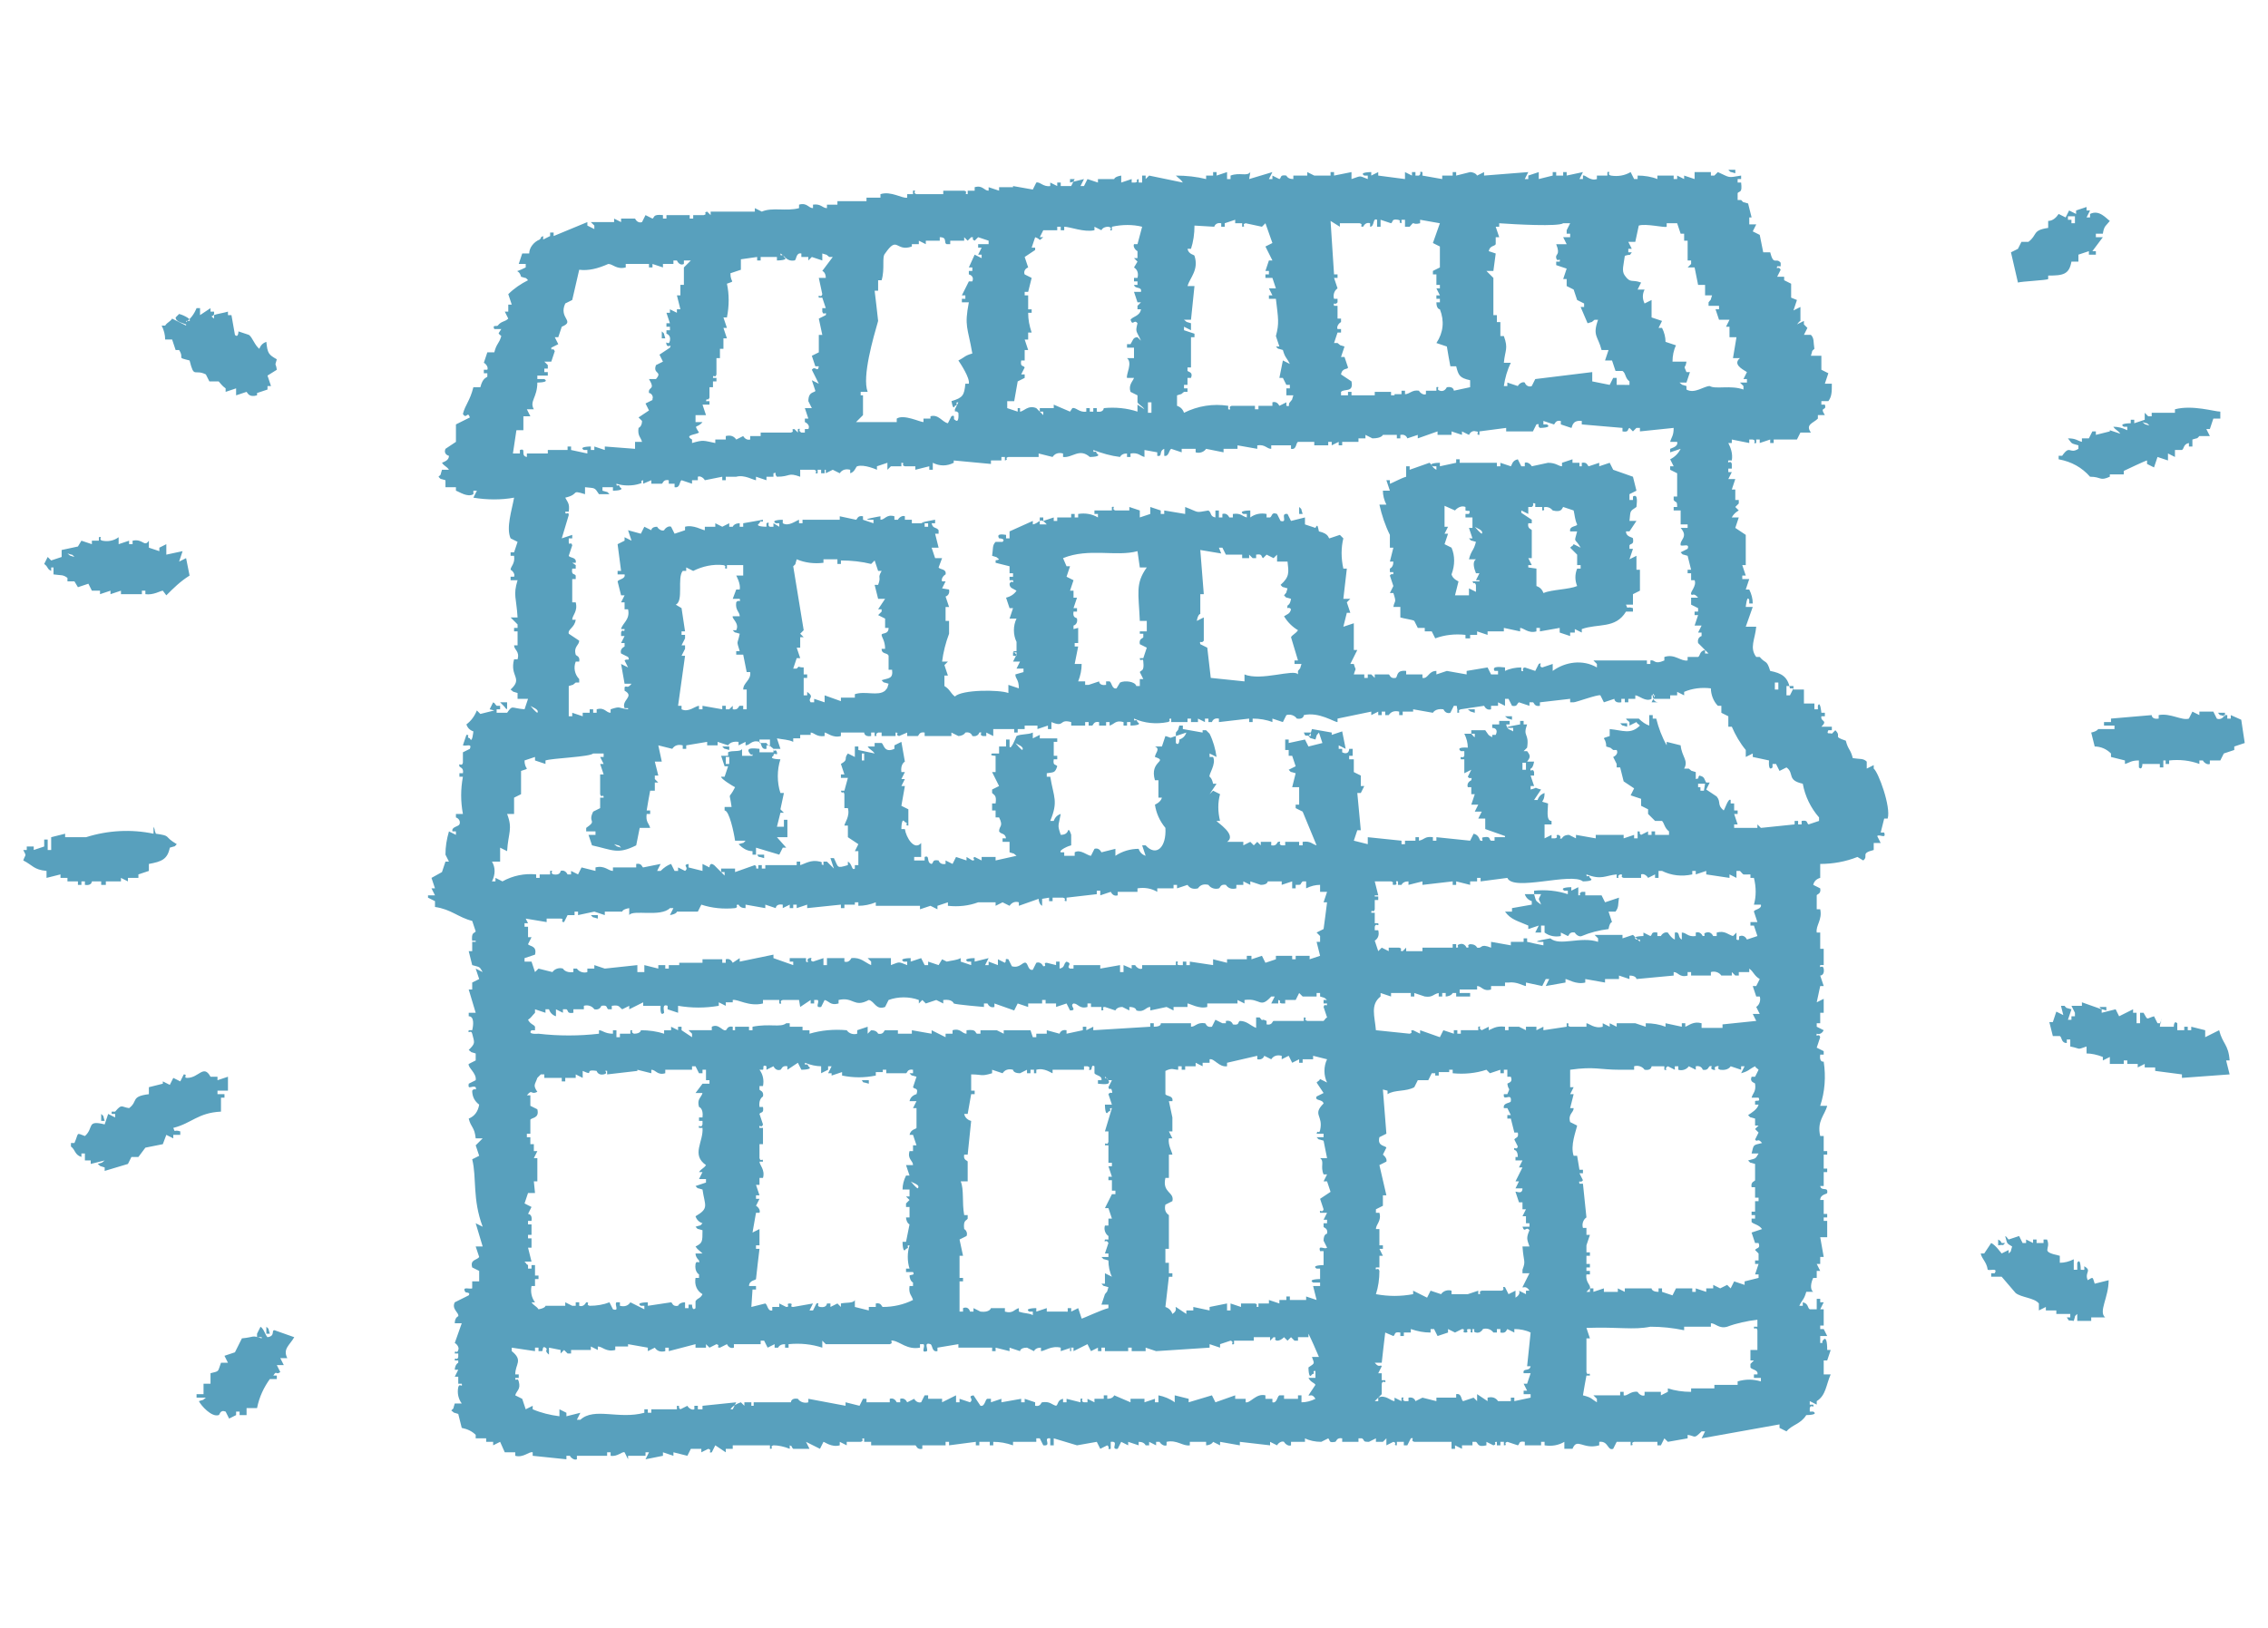 <?xml version="1.0" encoding="utf-8"?>
<!-- Generator: Adobe Illustrator 24.3.0, SVG Export Plug-In . SVG Version: 6.00 Build 0)  -->
<svg version="1.1" id="レイヤー_1" xmlns="http://www.w3.org/2000/svg" xmlns:xlink="http://www.w3.org/1999/xlink" x="0px"
	 y="0px" viewBox="0 0 195 140" style="enable-background:new 0 0 195 140;" xml:space="preserve">
<style type="text/css">
	.st0{fill-rule:evenodd;clip-rule:evenodd;fill:#58A0BD;}
</style>
<g id="レイヤー_2_1_">
	<g id="レイヤー_1-2">
		<path class="st0" d="M148.6,14.6h0.6v0.3C148.6,14.7,148.9,14.9,148.6,14.6z M107.4,15.4l2-0.6l-0.3,0.6h0.3v-0.3l0.6,0.3
			c0.2-0.1,0-0.4,0.6-0.3c0.1,0.2,0.3,0.3,0.6,0.3v-0.3h1.2v-0.3l0.6,0.3h1.4v-0.3h0.3v0.3l1.5-0.3v0.6c0.9-0.3,0.6-0.3,1.4,0v-0.3
			h-0.3c-0.5-0.3,0.6-0.3,0.6-0.3v0.3l0.6-0.3v0.3l2.3,0.3v-0.6l0.6,0.3v-0.3h0.3v0.3h0.3c0.3-0.2-0.1-0.4,0.3-0.3v0.3l1.7,0.3v-0.3
			h0.9v-0.3h0.3v0.3l1.2-0.3c0.2,0,0.5,0.1,0.6,0.3l0.6-0.3v0.3l3.8-0.3l-0.3,0.6h0.3v-0.3l0.9-0.3v0.6l1.2-0.3v-0.3h0.3v0.3h0.6
			v-0.3h0.3v0.3l1.4-0.3l-0.3,0.6h0.3v-0.3c0.2-0.1,0.6,0.5,1.2,0.3v-0.3h0.9v-0.3c0.4-0.1-0.1,0.2,0.3,0.3c0.6,0.1,1.2,0,1.7-0.3
			l0.3,0.6h0.3v-0.3c0.6,0,1.2,0.1,1.7,0.3v-0.3h1.4v0.3h0.3v-0.3l0.6,0.3v-0.3l0.9,0.3v-0.6h1.4v0.3h0.3l0.3-0.3
			c1.1,0.5,0.8,0.5,2,0.3v0.3h-0.3v0.3h0.3c0.1,0.9-0.1,0.7-0.3,0.9v0.6h0.3c0.3,0.3,0,0.1,0.6,0.3c0.1,0.4,0.2,0.8,0.3,1.2h-0.2
			v0.6h0.6l-0.3,0.6l0.6,0.3l0.3,1.5h0.6c0.3,1.2,0.5,0.4,0.9,0.9v0.3h-0.3c-0.1,0.4,0.1-0.1,0.3,0.3l-0.3,0.6h0.6v0.3l0.6,0.3v1.2
			l0.5,0.2l-0.3,0.9l0.6-0.3v1.2c-0.3,0.2,0,0-0.3,0.3l0.6-0.3v0.3l0.3,0.3l-0.3,0.6h0.6c0.3,0.3,0.2,0.6,0.3,1.2
			c-0.3,0.3-0.1,0-0.3,0.6h0.9v1.2l0.6,0.3l-0.3,0.9h0.6c0,0.7,0,1.1-0.3,1.5h-0.6v0.3h0.3c0.2,0.6-0.5,0.1,0,0.9h-0.6v0.3
			c-0.4,0.4-1.1,0.5-0.6,1.2h-0.9l-0.3,0.6h-2v0.3h-0.3v-0.3l-0.9,0.3v-0.3h-0.3v0.3c-0.4,0.1,0.1-0.2-0.3-0.3h-0.3v0.3l-1.5-0.3
			v0.3h-0.3c0.2,0.4,0.4,0.9,0.3,1.5h-0.3c-0.1,0.4,0.2-0.1,0.3,0.3v0.4h-0.3v0.3h0.3l-0.3,0.6h0.6l-0.3,0.9h0.3v0.9h0.3v0.3
			l-0.3,0.3l0.3,0.3c0,0-0.4,0.2-0.6,0.6h0.6l-0.3,0.9l0.9,0.6v2.6h-0.3l0.3,0.9h-0.3v0.3h0.6l-0.3,0.9h0.3c0.2,0.4,0.3,0.8,0.3,1.2
			h-0.3v-0.3c-0.2-0.5-0.3,0.6-0.3,0.6h0.6l-0.6,1.7h0.9c-0.1,1.1-0.6,1.8,0,2.6h0.3c0.5,0.6,0.6,0.2,0.9,1.2c1,0.2,1.5,0.5,1.7,1.5
			h0.3l-0.3,0.6h-0.3V59h0.6v0.3h0.9v1.2h0.9V61h0.3v-0.3c0.2-0.5,0.3,0.6,0.3,0.6h0.3v0.3h-0.3c-0.1,0.5,0.6,0.3,0,0.9h0.9v0.3
			h-0.3c-0.2,0.4,0.1,0.2,0.3,0.3l0.3-0.3c0.6,0.6-0.3,0.5,0.9,0.9c0.2,0.8,0.4,0.7,0.6,1.5c0.6,0.1,0.9,0,1.2,0.3v0.6l0.6-0.3v0.3
			c0.4,0.3,1.5,3.3,1.2,4.3h-0.3l-0.3,1.2h0.3c0.2,0.6-0.4,0.1-0.6,0.3l0.3,0.6h-0.6v0.6c-1.2,0.3-0.4,0.5-0.9,0.9l-0.5-0.3
			c-1,0.4-2.1,0.6-3.2,0.6v1.2c0,0-0.5,0.1-0.6,0.6l0.6,0.3c0.1,0.5-0.3,0.5-0.3,0.6v1.2h0.3c0.2,0.9-0.4,1.4-0.3,2h0.3v1.4h0.3v1.4
			h-0.3c-0.1,0.4,0.2-0.1,0.3,0.3c0.1,0.6-0.3,0.6-0.3,0.6l0.3,0.9h-0.3l-0.3,1.4l0.6-0.3v1.2h-0.3v0.9h-0.3v0.3l0.6,0.3
			c-0.1,0.2-0.3,0.4-0.6,0.3c-0.1,0.4,0.2-0.1,0.3,0.3l-0.3,0.9l0.6,0.3v0.3h-0.3c-0.1,0.7,0.3,0.6,0.3,0.6c0.2,1.3,0.1,2.6-0.3,3.8
			h0.6c-0.2,0.8-0.9,1.3-0.6,2.6h0.3V99h0.3v0.3h-0.3v1.2h0.3v0.3h-0.3v1.2h-0.3c0.1,0.5,0.7,0,0.6,0.6c0,0.1-0.6,0.1-0.6,0.6h0.3
			v1.2h0.3v0.3h-0.3v0.3h0.3v1.4h-0.6l0.3,1.7h-0.3v0.6h-0.3l0.3,0.6h-0.3v0.6h-0.3c-0.2,0.4-0.3,1,0,1.2h-0.6
			c-0.2,0.7-0.3,0.6-0.6,1.2h0.3v-0.3c0.5,0.1,0.4,0.5,0.6,0.6h0.6v-0.9h0.3v0.3h0.3l-0.3,0.6h0.3v1.4h-0.3v0.3h0.3l0.3,0.6h-0.6
			v0.6c0.4,0,0,0,0.3-0.3s0.3,0.7,0.3,0.9h0.3l-0.3,0.9h-0.3v1.2h0.6c-0.4,0.9-0.4,1.8-1.2,2.3v0.3l-0.6-0.3v0.3h0.3
			c0.1,0.4-0.2-0.1-0.3,0.3v0.3h0.3c0.5,0.3-0.6,0.3-0.6,0.3c-0.5,0.8-1.2,0.8-1.7,1.4l-0.6-0.3v-0.3l-6.7,1.2l0.3-0.6h-0.3
			c-0.7,0.7-0.5,0.4-1.2,0.3v0.3l-1.7,0.3l-0.3-0.3l-0.3,0.6h-0.3v-0.3h-2c-0.4,0.1,0.1,0.3-0.3,0.3v-0.3h-1.2l-0.3,0.6
			c-0.5,0.2-0.4-0.7-1.2-0.6v0.3c-1.4,0.4-1.9-0.7-2.3,0.3h-0.7v-0.6c-0.5,0.3-1.1,0.4-1.7,0.3v-0.3h-0.3v0.3h-1.4v-0.3
			c-0.6-0.1-0.4,0.2-0.6,0.3l-0.9-0.3c-0.4,0.1,0.1,0.3-0.3,0.3v-0.3h-0.3v0.3h-0.3v-0.3c-0.4,0,0.1,0.2-0.3,0.3l-0.6-0.3v0.3
			c-0.8,0.2-0.7-0.2-0.9-0.3h-0.3v0.3h-0.9v0.3l-0.6-0.3v0.3h-0.3V124h-3.2c-0.4-0.1,0.1-0.4-0.3-0.3l-0.3,0.6h-0.3V124h-0.6v0.3
			c-0.4,0,0.1-0.2-0.3-0.3l-0.6,0.3v-0.6l-0.3,0.3h-0.6v-0.3l-0.6,0.3c-0.6,0-0.3-0.1-0.6-0.3h-0.3v0.3h-1.4v-0.3
			c-0.5-0.1-0.5,0.3-0.6,0.3c-0.6,0.1-0.4-0.1-0.6-0.3l-0.6,0.3c-0.5,0-1-0.1-1.4-0.3v0.3h-1.2v0.3c-0.2,0.1-0.5-0.1-0.6-0.3
			c-0.2-0.1-0.5,0.1-0.6,0.3l-0.6-0.3v0.3l-2.6-0.3v0.3l-1.7-0.3v0.3l-0.6-0.3c-0.1,0.2-0.4,0.3-0.6,0.3V124h-1.4v0.3
			c-0.6,0.1-1.1-0.5-2-0.3v0.3c-0.2,0.1-0.5-0.1-0.6-0.3h-0.3v0.3l-0.6-0.3v0.3h-0.3c-0.1-0.2-0.3-0.3-0.6-0.3v0.3l-0.9-0.3v0.3
			l-0.6-0.3l-0.3,0.6c-0.7,0.1,0.2-0.7-0.6-0.6v0.6c-0.4,0.1,0-0.1-0.3-0.3l-0.6,0.3l-0.3-0.6l-1.7,0.3l-2-0.6v0.6h-0.3v-0.6
			c-0.7-0.1,0.2,0.7-0.6,0.6l-0.3-0.6h-0.3v0.3h-2v0.3c-0.6-0.2-1.1-0.3-1.7-0.3v0.3h-0.3V124h-0.9v0.3h-0.3V124l-2.3,0.3V124h-0.3
			v0.3h-2v0.3c-0.5,0.1-0.5-0.3-0.6-0.3h-3.8V124h-0.6v-0.3c-0.4,0,0.1,0.2-0.3,0.3h-1.2v0.3l-0.6-0.3v0.3c-0.7,0.2-1.3-0.3-1.4-0.3
			l-0.3,0.6l-1.2-0.6l0.3,0.6h-1.4c-0.3-0.3,0.1-0.1-0.3-0.3v0.3c-0.5-0.2-1-0.3-1.4-0.3c-0.4,0.1,0.1,0.3-0.3,0.3v-0.3H63v0.3h-0.6
			v0.3l-0.9-0.6l-0.3,0.6c-0.4,0.1,0.1-0.2-0.3-0.3l-0.6,0.3v-0.3h-0.9l-0.3,0.6l-1.2-0.3v0.3l-0.9-0.3v0.3l-1.5,0.3l0.3-0.6h-0.3
			v0.3h-1.5v0.3H54l-0.3-0.6c-0.2-0.1-0.6,0.4-1.2,0.3v-0.3h-0.3v0.3h-2.6v0.3c-0.2,0.1-0.5-0.1-0.6-0.3h-0.3v0.3l-2.9-0.3v-0.3
			c-0.3-0.1-0.8,0.5-1.5,0.3v-0.3h-0.9L43,124l-0.6,0.3V124h-0.6v-0.3h-0.9v-0.3c-0.3-0.3-0.7-0.5-1.2-0.6l-0.3-1.2
			c-0.6-0.2-0.2,0-0.6-0.3c0.3-0.3,0.1,0,0.3-0.6h0.6c-0.3-0.4-0.4-0.9-0.3-1.4c0.1-0.4,0.4,0.1,0.3-0.3h-0.3v-0.6h-0.3l0.3-0.6
			h-0.3c0-0.2,0.1-0.5,0.3-0.6V117h-0.3c0-0.4,0.2,0.1,0.3-0.3v-0.3h-0.3c0-0.4,0.2,0.1,0.3-0.3c0.1-0.2-0.1-0.5-0.3-0.6l0.6-1.7
			h-0.6c0-0.5,0.3-0.6,0.3-0.6c0.1-0.3-0.6-0.6-0.3-1.2l1.2-0.6c0.2-0.3-0.3-0.2-0.3-0.3c-0.3-0.5,0.4-0.2,0.6-0.3v-0.6h0.6v-0.9
			l-0.6-0.3c-0.2-0.7,0.4-0.6,0.6-0.9l-0.3-0.9h0.6c-0.2-0.7-0.4-1.3-0.6-2l0.6,0.3c-0.9-2.4-0.5-4.2-0.9-5.8l0.6-0.3l-0.3-0.9
			c0.2-0.2,0.4-0.4,0.6-0.6h-0.6c-0.1-1-0.4-0.9-0.6-1.7c0.5-0.2,0.8-0.6,0.9-1.2c-0.4-0.3-0.6-0.7-0.6-1.2c0.2-0.3,0.4,0.1,0.3-0.3
			c-0.3-0.2-0.7,0.3-0.6-0.3l0.6-0.3c0.1-0.6-0.7-1.1-0.6-1.4l0.6-0.3v-0.6c-0.6-0.2-0.2,0-0.6-0.3c0.6-0.6,0.5-0.6,0.3-1.4
			c-0.1-0.4-0.4,0.1-0.3-0.3h0.3c0.1-0.4,0.2-1.2-0.3-1.2v-0.3h0.6l-0.6-2h0.3v-0.6l0.6-0.3l-0.3-0.9l0.6,0.3
			c-0.3-0.5-0.2-0.4-0.9-0.6l-0.3-1.2h0.3v-0.9h0.3V81h-0.3c-0.1-0.9,0.2-0.7,0.3-0.9l-0.3-0.9c-1.2-0.3-1.8-1-3.2-1.2v-0.5
			l-0.6-0.3V77h0.6l-0.3-0.6h0.3l-0.3-0.9L38,75l0.3-0.9h0.3l-0.3-0.6c0-0.7,0.1-1.3,0.3-2l0.6,0.3v-0.3h-0.3
			c-0.1-0.4,0.5-0.4,0.6-0.6c0.1-0.2,0-0.5-0.3-0.6c0,0,0,0,0,0v-0.3h0.6c-0.2-1.1-0.2-2.1,0-3.2h-0.3v-0.3h0.3
			c0.1-0.5-0.3-0.5-0.3-0.6c-0.1-0.4,0.2,0.1,0.3-0.3v-0.9l0.6-0.3c0.2-0.5-0.3-0.2-0.6-0.3l0.3-0.9c0.4,0-0.1,0.2,0.3,0.3
			c0.2,0.5,0.3-0.6,0.3-0.6c-0.3-0.1-0.5-0.3-0.6-0.6c0.4-0.3,0.7-0.7,0.9-1.2l0.3,0.3c0.4-0.1,0.8-0.2,1.2-0.3L42.1,61l0.3-0.6
			c0.3,0.2,0,0,0.3,0.3h0.3V61h-0.3v0.3h0.9c0.5-0.7,0.3-0.4,1.5-0.3l0.3-0.9h-0.9v-0.5c-0.6-0.2-0.2,0-0.6-0.3
			c1.1-1-0.1-1.1,0.3-2.6h0.3c0.2-0.7-0.3-0.8-0.3-1.2h0.3v-1.2h-0.3V54h0.3v-0.3c-0.2-0.2-0.4-0.4-0.6-0.6h0.6
			c-0.1-1.7-0.4-1.9,0-3.2h-0.6v-0.3h0.3c0.1-0.2-0.1-0.5-0.3-0.6c0-0.3,0.4-0.5,0.3-1.2h-0.3v-0.3h0.3l0.3-0.9l-0.6-0.3
			c-0.4-0.9,0.1-2.4,0.3-3.5c-1.1,0.2-2.3,0.2-3.5,0l0.3-0.6h-0.3v0.3c-0.5,0.3-1.2-0.2-1.5-0.3v-0.3h-0.9v-0.6
			c-0.6-0.2-0.3,0-0.6-0.3c0.3-0.3,0.1,0,0.3-0.6h0.6c-0.2-0.3-0.4-0.3-0.6-0.6c0.2-0.1,0.6-0.2,0.6-0.6c0,0-0.5-0.1-0.3-0.6
			l0.9-0.6v-1.5l1.2-0.6c-0.2-0.6-0.3,0.2-0.6-0.3c0.2-0.8,0.6-1.1,0.9-2.3h0.6c0.2-0.8,0.5-0.8,0.6-0.9v-0.3h-0.3v-0.3h0.3
			c0.1-0.2-0.1-0.5-0.3-0.6l0.3-0.9h0.6c0.2-0.8,0.4-0.7,0.6-1.4c-0.3-0.3-0.3-0.1,0-0.6h-0.6c-0.2-0.4,0.2-0.2,0.3-0.3
			c0.3-0.4,0.6-0.3,0.9-0.6l-0.3-0.6h0.3v-0.6h0.3l-0.3-0.9c0.5-0.5,1.1-0.9,1.7-1.2c-0.3-0.3,0-0.1-0.6-0.3
			C44.6,23,44,23.6,45.2,23v-0.3h-0.6l0.3-0.9h0.6c0-0.5,0.4-1,0.9-1.2c0.3-0.3-0.1-0.1,0.3-0.3v0.3l0.6-0.3v-0.3h0.3v0.3l2.9-1.2
			v0.3l0.6,0.3v-0.3l-0.3-0.3h2v-0.3l0.6,0.3v-0.3h1.2c0.1,0.2,0.3,0.4,0.6,0.3c0,0,0,0,0,0l0.3-0.6l0.6,0.3c0.2-0.1,0-0.4,0.9-0.3
			v0.3h0.3v-0.3h2v0.3h0.3v-0.3h0.9c0.4-0.1-0.1-0.2,0.3-0.3l0.3,0.3v-0.3h3.8v-0.3l0.6,0.3c0.9-0.4,2.1,0,3.2-0.3v-0.3
			c0.7-0.2,0.8,0.3,1.2,0.3v-0.3c0.7-0.1,0.8,0.3,1.2,0.3v-0.3h0.9v-0.3h2.5v-0.3h1.2v-0.3c0.9-0.3,1.9,0.4,2.3,0.3v-0.3h0.5v-0.3
			c0.4-0.1-0.1,0.2,0.3,0.3h2.3v-0.3h1.8c0.4,0.1-0.1,0.3,0.3,0.3v-0.3h0.6v-0.3c0.7-0.2,0.8,0.3,1.2,0.3v-0.3l0.9,0.3v-0.3h1.2V16
			l1.7,0.3l0.3-0.6c0.3-0.1,0.6,0.4,1.2,0.3v-0.3l0.6,0.3v-0.3h0.3V16h0.9l0.3-0.6H92v0.3l1.2-0.3L92.9,16h0.3l0.3-0.6l0.9,0.3v-0.3
			h1.4c0,0,0-0.2,0.6-0.3v0.6l0.9-0.3v0.3h0.3c0.4-0.1-0.1-0.2,0.3-0.3v0.3h0.3v-0.6h0.3v0.3l0.3-0.3l2.9,0.6
			c-0.2-0.3-0.3-0.3-0.6-0.6c0.9,0,1.8,0.1,2.6,0.3v-0.3h0.6v-0.3h0.3v0.3l0.9-0.3v0.6h0.3v-0.3c0.8-0.3,1.4,0.1,1.7-0.3L107.4,15.4
			z M180.8,20.1h-0.6v0.3h0.6l-0.9,1.2h0.3v0.3h-0.6v-0.3l-0.9,0.3v0.6h-0.6c-0.2,1.1-0.7,1.2-2,1.2v0.3c-0.1,0.1-2.3,0.2-2.6,0.3
			c-0.2-0.9-0.4-1.7-0.6-2.6l0.6-0.3l0.3-0.6h0.6c0.8-0.6,0.3-1,1.7-1.2v-0.6c0.4,0,0.7-0.3,0.9-0.6l0.6,0.3l0.3-0.6l0.6,0.3v-0.3
			l0.9-0.3v0.3h0.3l-0.3,0.6h0.3v-0.3c0.8-0.4,1.4,0.4,1.7,0.6C181.1,19.4,180.9,19.4,180.8,20.1z M178.4,19.2h-0.3v-0.3h-0.3v-0.3
			h0.6L178.4,19.2z M104.4,19.5c0,0,0.1-0.4,0.6-0.3v0.3h0.3v-0.3l0.9-0.3v0.3h0.6v0.3c0.4,0-0.1-0.2,0.3-0.3l1.4,0.3l0.3-0.3
			l0.6,1.7l-0.6,0.3l0.6,1.2h-0.3l-0.3,0.9h0.3v0.3h-0.3v0.3h0.6l0.3,0.9h-0.6l0.3,0.6h-0.3v0.3h0.6c0.2,1.7,0.3,2.1,0,3.2l0.3,0.9
			h-0.3c0.3,0.3,0,0.1,0.6,0.3c0.2,0.7,0.3,0.6,0.6,1.2l-0.6-0.3l-0.3,1.5h0.3l0.3,0.6h0.3v0.3h-0.3v0.6h0.6c-0.2,0.6,0,0.2-0.3,0.6
			c-0.2,0.2,0.1,0.4-0.3,0.3v-0.3l-0.6,0.3c-0.1-0.2-0.3-0.4-0.6-0.3v0.3h-1.2v0.3h-0.3v-0.3h-2c-0.4,0.1,0.1,0.4-0.3,0.3v-0.3
			c-1.3-0.2-2.6,0-3.8,0.6c-0.1-0.3-0.3-0.5-0.6-0.6v-0.9c0.6-0.2,0.2,0,0.6-0.3h0.3v-0.3h-0.3v-0.3h0.3v-0.6h0.3
			c0.2-0.5-0.2-0.5-0.3-0.6v-0.3h0.3v-2.6h0.3v-0.3l-0.9-0.3v-0.3l0.6,0.3v-0.6c-0.6-0.2-0.2,0-0.6-0.3h0.6c0.1-1,0.2-1.9,0.3-2.9
			h-0.6c0.2-0.7,1-1.4,0.6-2.6c0-0.1-0.5-0.1-0.6-0.6h0.3c0.2-0.6,0.3-1.3,0.3-2L104.4,19.5z M115.2,19.5v-0.3h1.7
			c0.4,0.1-0.1,0.3,0.3,0.3c0.1-0.2,0.3-0.4,0.6-0.3v0.3c0.4,0,0.2-0.8,0.6-0.6v0.6h0.3v-0.6l0.9,0.3c0.2-0.1,0-0.4,0.6-0.3
			c0.4,0.1-0.1,0.2,0.3,0.3v-0.3h0.3v0.6h0.4c0.5-0.6,0.1-0.1,0.9-0.3v-0.3l1.7,0.3l-0.6,1.7l0.6,0.3V23l-0.6,0.3v0.3h0.3v0.9h0.3
			v0.3h-0.3l0.3,0.6h-0.3v0.3h0.3v0.3h-0.3c0,0.6,0.3,0.6,0.3,0.6c0.4,1,0.3,2-0.3,2.9l0.9,0.3c0.1,0.6,0.2,1.2,0.3,1.7h0.5
			c0.2,0.8,0.3,1,1.2,1.2v0.6l-1.4,0.3c0,0,0-0.4-0.6-0.3c-0.1,0.2-0.3,0.4-0.6,0.3c-0.4-0.1,0.1-0.4-0.3-0.3v0.3h-0.9v0.3
			c-0.2,0.1-0.5-0.1-0.6-0.3c-0.6-0.1-0.8,0.3-1.2,0.3v-0.3h-0.3v0.3h-0.6V34h-0.3v-0.3h-1.4V34h-2v-0.3h-0.3V34h-0.6v-0.3
			c0.3-0.3,1.1,0.1,0.9-0.9l-0.9-0.6c0.1-0.6,0.6-0.4,0.6-0.6l-0.3-0.9h-0.3l0.3-0.9c-0.6-0.2-0.2,0-0.6-0.3h-0.3l0.3-0.9h0.3v-0.3
			h-0.3c-0.1-0.2,0.1-0.5,0.3-0.6v-0.3h-0.3v-1.1h-0.3c-0.1-0.4,0.1,0,0.3-0.3v-0.3h-0.3c-0.1-0.3,0-0.7,0.3-0.9l-0.3-0.9h0.3v-0.3
			h-0.3c-0.1-1.5-0.2-3.1-0.3-4.6L115.2,19.5z M89.7,20.4h-0.3l0.3-0.6h1.2v-0.3h0.3v0.3h0.3v-0.3c0.5,0,1.7,0.5,2.6,0.3v-0.3
			l0.6,0.3c0,0,0.1-0.3,0.6-0.3c0.5,0.1-0.1,0.4,0.3,0.3v-0.3c0.9-0.2,1.8-0.2,2.6,0L97.8,21h-0.3c-0.1,0.2,0.1,0.5,0.3,0.6v0.6
			h-0.3l0.3,0.3L97.5,23c0.3,0.2,0.4,0.5,0.3,0.9h-0.3v0.3h0.3v0.3h-0.3c0.1,0.4,0.7,0.1,0.6,0.6h-0.6l0.3,0.9h0.3l-0.3,0.3v0.3h0.3
			c-0.1,0.6-0.7,0.6-0.9,0.9c0.2,0.6,0.3-0.1,0.6,0.3c-0.2,0.8-0.1,0.6,0.3,1.5l-0.3-0.3c-0.4,0-0.4,0.3-0.6,0.6h-0.3v0.3h0.6v0.9
			h-0.6c0.5,0.4-0.1,1.4,0,1.7h0.6c-0.1,0.3-0.5,0.6-0.3,1.2l0.6,0.3v0.6c0.1,0.2,0.4,0.3,0.6,0.6l-0.6-0.4v0.6
			c-0.9-0.3-1.9-0.4-2.9-0.3c0,0,0,0.4-0.6,0.3v-0.3h-0.3v0.3h-0.3v-0.3h-0.3v0.3c-0.6,0.1-0.9-0.4-1.2-0.3L92,35.4l-1.4-0.6v0.3
			h-1.2v0.3h0.3v0.3c-0.2-0.2-0.4-0.4-0.6-0.6c-0.7-0.3-1.1,0.3-1.4,0.3v-0.3h-0.2v0.3l-0.9-0.3v-0.6h0.6l0.3-1.7l0.6-0.3v-0.3h-0.3
			l0.3-0.6c-0.1-0.2-0.4,0-0.3-0.6h0.3v-0.9h0.3l-0.3-0.9h0.3v-0.6h0.3c-0.2-0.6-0.3-1.1-0.3-1.7h0.3v-0.3h-0.3v-1.2h-0.3v-0.3h0.3
			l0.3-1.2l-0.6-0.3c-0.1-0.2,0-0.5,0.3-0.6c0,0,0,0,0,0l-0.3-0.9l0.9-0.6v-0.2h-0.3l0.3-0.9C89.6,20.6,89.2,20.8,89.7,20.4z
			 M128.6,21.8l-0.6-0.2c0.1-0.5,0.5-0.4,0.6-0.6v-0.6h0.3l-0.3-0.9h0.3v-0.3c1.4,0.1,5.1,0.3,5.5,0h0.6l-0.3,0.6v0.3h0.3v0.3h-0.6
			l0.3,0.6h-0.9c0.4,1-0.1,0.8,0,1.2c0.1,0.4,0.4-0.1,0.3,0.3h-0.3v0.3l0.9,0.3l-0.3,0.9h0.3v0.6l0.6,0.3l0.3,0.9l0.6,0.3v0.3h-0.3
			c0.2,0.5,0.4,0.9,0.6,1.4c0.6-0.2,0.2,0,0.6-0.3h0.3c-0.5,1.4,0,1.4,0.3,2.6h0.6l-0.3,0.9h0.6l0.3,0.9h0.6
			c0.3,0.2,0.2,0.6,0.6,0.9v0.3H139v-0.6h-0.3l-0.3,0.6l-1.5-0.3V32l-4.9,0.6l-0.3,0.6c-0.2,0.1-0.5,0-0.6-0.3c0,0,0,0,0,0
			c-0.2-0.1-0.5,0.1-0.6,0.3l-0.9-0.3v0.3h-0.3c0.1-0.7,0.3-1.4,0.6-2h-0.6c0.1-1.1,0.4-1.2,0-2.3h-0.3v-1.2h-0.3v-0.6h-0.3v-3.2
			c-0.2-0.2-0.4-0.4-0.6-0.6h0.6L128.6,21.8z M143.3,19.5v-0.3h0.9l0.3,0.9h0.3v0.6h0.3v1.7h0.3v0.3l-0.3,0.3h0.6l0.3,1.5h0.6v0.9
			h0.6c-0.2,0.6,0,0.2-0.3,0.6v0.3h0.9v0.3h-0.3l0.3,0.9h0.9l-0.3,0.6h0.3v0.9h0.6l-0.3,1.8h0.6c-0.6,0.5,0.1,0.9,0.6,1.2l-0.3,0.6
			h0.3v0.3h-0.6l0.3,0.3v0.3c-1.1-0.4-2.4,0-2.9-0.3c-0.5,0-1.3,0.7-2,0.3v-0.3c-0.6-0.2-0.2,0-0.6-0.3h0.6l0.3-0.9h-0.3
			c-0.3-0.7-0.1-0.2,0-0.9h-1.2c0-0.5,0.1-1,0.3-1.4l-0.9-0.3c0-0.4-0.1-0.8-0.3-1.2h-0.3l0.3-0.6l-0.9-0.3v-1.5l-0.6,0.3
			c-0.2-0.4-0.2-0.8,0-1.2h-0.6l0.3-0.6c-0.8-0.3-0.9,0.1-1.4-0.6c-0.3-0.4-0.1-0.9,0-1.7c0.6-0.2,0.3,0.1,0.6-0.3h-0.3v-0.3h0.3
			l-0.3-0.6h0.6l0.3-1.4C141.5,19.2,143.1,19.6,143.3,19.5z M82.1,34.9c0.4-0.1-0.1-0.3,0.3-0.3l-0.3,0.6c0,0.4,0,0,0.3,0.3
			c0,0,0.1,1-0.3,0.6c-0.2,0,0.1-0.5-0.3-0.3l-0.3,0.6c-0.5-0.1-0.8-0.8-1.5-0.6V36h-0.6v0.3c-0.3,0-1.7-0.7-2.3-0.3v0.3h-3.5
			c0.2-0.2,0.4-0.4,0.6-0.6V34h-0.2v-0.3h0.6c-0.5-1.3,0.5-4.7,0.9-6.1c-0.1-0.9-0.2-1.8-0.3-2.6h0.3v-0.9h0.3c0.3-1,0-2,0.3-2.3
			c1.1-1.6,0.9-0.1,2.3-0.6V21H79v-0.3l0.6,0.3v-0.3h1.2v-0.3c0.7,0,0.3,0.5,0.6,0.6h0.3v-0.3h1.2v-0.3l0.3,0.3l0.3-0.3
			c0.4,0-0.1,0.1,0.3,0.3l0.3-0.3l0.9,0.3V21h-0.9v0.3h0.3l-0.3,0.6h0.3v0.3l-0.6-0.3L83.3,23h0.3v0.3h-0.3v0.3c0,0,0.5,0.1,0.3,0.6
			h-0.3l-0.6,1.2h0.3v0.3h-0.3v0.3h0.6c-0.4,2.1-0.1,2.1,0.3,4.4c-0.7,0.2-0.6,0.3-1.2,0.6c0.2,0.3,1,1.5,0.9,2h-0.3
			c-0.1,1-0.2,1.2-1.2,1.5C81.8,34.3,81.9,35.4,82.1,34.9z M65.1,22.1v0.3h0.3v-0.3h1.4v0.3c0,0,1.1,0,0.6-0.3
			c-0.1-0.4-0.3,0.1-0.3-0.3c0.4,0.2,0.5,0.7,1.2,0.6c0.2,0,0.1-0.7,0.6-0.6v0.3h0.6v0.3l0.3-0.3l0.9,0.3v-0.6
			c0.6,0.2,0.2,0,0.6,0.3h0.3l-0.9,1.2c0,0,0.3,0.1,0.3,0.6h-0.6l0.3,1.4c-0.1,0.4-0.4-0.1-0.3,0.3h0.3l0.3,0.9h-0.3v0.3
			c0.1,0.4,0.4-0.1,0.3,0.3l-0.6,0.3l0.3,1.4h-0.3v1.5l-0.6,0.3l0.3,0.9h0.3c-0.1,0.6-0.3-0.1-0.6,0.3l0.6,1.2l-0.6-0.3l0.3,0.9
			c0,0.2-0.6,0-0.6,0.9l0.3,0.6h-0.6l0.3,0.9h-0.3v0.3c0,0,0.5,0.2,0.3,0.6h-0.3v0.3h-0.3c-0.4-0.2,0.1-0.4-0.3-0.3v0.3l-0.3-0.3
			c-0.4,0,0.1,0.2-0.3,0.3h-2.6v0.3h-0.9v0.3c-0.4,0.1-0.6-0.3-0.6-0.3l-0.6,0.3c-0.2-0.3-0.5-0.4-0.9-0.3v0.3h-0.9v0.3
			c-1-0.2-1-0.3-2,0v-0.3c-0.7-0.4,0.3-0.4,0.6-0.6c-0.5-0.8-0.2-0.3,0.3-0.9h-0.6v-0.6h0.9l-0.3-0.9H61v-0.3h-0.3
			c0.1-0.4,0.1,0.1,0.3-0.3v-0.9h0.3v-0.5h0.3v-0.3h-0.3c0-0.4,0.2,0.1,0.3-0.3v-1.4h0.3V30h0.3v-0.9h0.3l-0.3-0.9h0.3l-0.3-0.9h0.3
			c0.2-1,0.2-2,0-2.9c0.8-0.3,0.3,0,0.3-0.9l0.9-0.3v-0.9L65.1,22.1z M52.3,22.7c0.4,0,0.7,0.5,1.5,0.3v-0.3h2V23h0.3v-0.3l0.9,0.3
			v-0.3h0.9v-0.3h0.3c0,0,0.2,0.5,0.6,0.3v-0.3h0.6c-0.2,0.2-0.4,0.4-0.6,0.6v1.5h-0.3v0.9h-0.3l0.3,1.2h-0.3v0.3l-0.6-0.3v0.3h-0.3
			l0.3,0.9h-0.3v0.3h0.3v0.3h-0.3v0.3c0,0,0.4,0.1,0.3,0.6s-0.4-0.1-0.3,0.3s0.5-0.1,0.3,0.3l-0.9,0.6l0.3,0.6l-0.6,0.3
			c-0.3,0.8,0.6,0.5,0,1.2h-0.6c0.6,1-0.1,0.6,0,1.2c0.2,0,0.4,0.3,0.3,0.5c0,0,0,0.1,0,0.1l-0.6,0.3l0.3,0.6l-0.9,0.6l0.3,0.3
			c0,0.5-0.3,0.6-0.3,0.6c-0.1,0.7,0.2,0.8,0.3,1.2h-0.6v0.6L52,38.4v0.3l-0.9-0.3v0.3h-0.3v-0.3c0,0-1.1,0-0.6,0.3h0.3v0.3
			c-0.5-0.1-0.9-0.2-1.4-0.3v-0.3h-0.3v0.3h-1.7v0.3h-1.8v0.3c-0.6-0.1,0-0.8-0.6-0.6v0.3h-0.6c0.1-0.7,0.2-1.3,0.3-2H45v-1.2h0.6
			l-0.3-0.6h0.6c-0.4-0.7,0.3-1,0.3-2.3c0,0,1.1,0,0.6-0.3h-0.6v-0.3h0.9V32h-0.3v-0.3h0.3v-0.3l-0.3-0.3h0.6l0.3-0.9
			c-0.2-0.4-0.3,0.1-0.3-0.3l0.6-0.3l-0.3-0.6h0.3l0.3-0.9c1.2-0.5-0.3-0.7,0.3-2l0.6-0.3l0.6-2.6C50.6,23.3,51.4,23.1,52.3,22.7
			L52.3,22.7z M20.3,34v-0.6l-0.9,0.3v-0.3c-0.3-0.2-0.5-0.5-0.6-0.6h-0.8l-0.3-0.6c-1-0.5-1,0.4-1.4-1.2c-1.2-0.3-0.4-0.1-0.9-0.9
			h-0.3l-0.3-0.9h-0.6c0-0.4-0.1-0.8-0.3-1.2h0.3c0.2-0.3,0.4-0.3,0.6-0.6l1.2,0.6v-0.3c0.4-0.3,0.7-0.7,0.9-1.2h0.3v0.6l0.9-0.6
			v0.3h0.3c0.1,0.6-0.5,0.2,0,0.6v-0.3c0.2-0.1,0.9-0.2,1.2-0.3v0.3h0.3l0.3,1.7c0.3,0.3,0.3-0.3,0.3-0.3l0.9,0.3
			c0.3,0.2,0.5,0.9,0.9,1.2c0.1-0.3,0.3-0.5,0.6-0.6c0.1,1,0.2,1.1,0.9,1.5c-0.2,0.7-0.1,0.2,0,0.9L23,32.3l0.3,0.9H23v0.3l-0.9,0.3
			V34c-0.7,0.2-0.8-0.2-0.9-0.3L20.3,34z M15.4,27c0.1,0,1.1,0.4,0.9,0.6H16v0.3c-0.2-0.1-0.9-0.2-0.9-0.6L15.4,27z M56.9,28.5
			c0.3,0.3,0.1,0,0.3,0.6h-0.3V28.5z M99,34.6v0.9h-0.3v-0.9H99z M190.9,35.4V36h-0.6l-0.3,0.9h-0.3l0.3,0.6h-0.9
			c-0.3,0.3,0,0.1-0.6,0.3v0.6h-0.3v-0.3c-0.5,0.1-0.4,0.5-0.6,0.6h-0.6v0.6l-0.6-0.3v0.6l-0.9-0.3l-0.3,0.9l-0.6-0.3v-0.3
			c-0.1,0-1.8,0.8-2,0.9v0.3h-1.2V41c-0.9,0.4-0.7,0-1.7,0c-0.7-0.8-1.6-1.3-2.7-1.5v-0.3h0.3c0.7-1,0.6-0.1,1.4-0.6v-0.3
			c-0.7-0.2-0.5-0.1-0.9-0.6c0.7,0,0.8,0.2,1.2,0.3v-0.3h0.6l0.3-0.6h0.3v0.3l1.2-0.3V37l0.9,0.3c-0.2-0.3-0.4-0.3-0.6-0.6
			c0.4,0,0.8,0.1,1.2,0.3v-0.3h-0.3c-0.5-0.3,0.6-0.3,0.6-0.3v-0.3h0.3v0.3l0.9-0.3v-0.6l0.3,0.3h0.3v-0.3h2v-0.3
			C188.5,34.8,190.4,35.4,190.9,35.4L190.9,35.4z M99.5,38.9v0.3c0.5,0.1,0.1-0.4,0.6-0.6v0.6c0.4,0.1,0.4-0.5,0.6-0.6l0.9,0.3v-0.3
			h1.2v0.3c0.3,0.1,0.7,0,0.9-0.3l1.5,0.3v-0.3h1.2v-0.3l1.7,0.3v-0.3c0.7-0.1,0.8,0.3,1.2,0.3v-0.3h1.7v0.3
			c0.5,0.1,0.4-0.5,0.6-0.6h1.4v0.3h1.2v-0.3h0.3v0.3l0.6-0.3v0.3h0.3v-0.3h1.4v-0.3h0.6v-0.3l0.6,0.3c0.8,0,0.9-0.3,0.9-0.3h1.2
			v0.3h0.3v-0.3c0.5-0.1,0.6,0.3,0.6,0.3l0.9-0.3v0.3l1.7-0.6v0.3h1.2v-0.3l0.9,0.3v-0.3l0.6,0.3c0.1-0.2,0.3-0.4,0.6-0.3
			c0.4,0-0.1,0.3,0.3,0.3v-0.3l2.3-0.3v0.3h2.3l0.3-0.6c0.4-0.1,0,0.1,0.3,0.3c0,0,1.1,0,0.6-0.3h-0.3v-0.3l0.9,0.3
			c0.1,0,0.1-0.4,0.6-0.3v0.3l0.9,0.3c0.1,0,0-0.7,0.9-0.6v0.3l3.5,0.3v0.3c0.6,0.1,0.4-0.2,0.6-0.3l0.3,0.3l0.3-0.3h0.3v0.3
			l2.9-0.3c0,0.7-0.2,0.8-0.3,1.2h0.6c0.1,0.4-0.4,0.5-0.6,0.6v0.3l0.9-0.3c-0.2,0.4-0.5,0.7-0.9,0.9l0.3,0.6h-0.3v0.3l0.6,0.3v2
			h-0.3V43c0.2,0.3,0.3,0,0.3,0.6h-0.3v0.3h0.6v1.2h0.6v0.3h-0.6c0.7,0.8-0.1,1,0,1.5c0.2,0.1,0.8-0.2,0.6,0.3l-0.6,0.3
			c0.3,0.3,0,0.1,0.6,0.3l0.3,1.2h-0.3v0.3h0.3v0.6h0.3c0.2,0.5-0.4,1-0.3,1.2s0.2-0.2,0.6,0.3h-0.6v0.6l0.6,0.3v0.3h-0.3v0.3h0.3
			l-0.3,0.9h0.6l-0.3,0.6h0.3v0.3c0,0-0.4,0.1-0.3,0.6c0.3,0.3,0.6,0.6,0.9,0.9h-0.3v-0.3c-0.5,0.1-0.4,0.5-0.6,0.6h-0.9v0.3
			c-0.6,0.1-1.1-0.6-2-0.3v0.3c-0.9,0.4-0.8-0.1-1.2,0v0.3h-0.3v-0.3H137l0.3,0.3v0.3c-1.2-0.7-2.7-0.5-3.8,0.3v-0.6l-0.9,0.3
			c-0.4-0.1,0.1-0.5-0.3-0.3l-0.3,0.6l-0.9-0.3c-0.4,0.1,0.1,0.4-0.3,0.3v-0.3c-0.5,0-1,0.1-1.4,0.3v-0.3c-0.2,0-1.2-0.2-0.9,0.3
			h0.3v0.3h-0.6l-0.3-0.6l-1.8,0.3v0.3l-1.7-0.3l-0.9,0.3v-0.3c-0.7,0-0.7,0.7-1.2,0.6v-0.3h-1.4v-0.3c-0.9-0.1-0.7,0.5-0.9,0.6
			c-0.5,0.1-0.5-0.3-0.6-0.3h-1.2v0.3l-0.3-0.3h-0.3v0.3h-0.3v-0.3h-0.9c0.2-0.7,0.2-0.2,0-0.9h-0.3l0.6-1.2h-0.3v-2.3l-0.9,0.3
			l0.3-1.2h0.3l-0.3-0.9l0.3-0.3h-0.6c0.1-0.9,0.2-1.7,0.3-2.6h-0.3c-0.2-0.9-0.2-1.8,0-2.6l-0.3-0.3l-0.9,0.3c-0.1,0,0-0.4-0.9-0.6
			c-0.1-0.4-0.1-0.7-0.3-0.3l-0.9-0.3v-0.6l-1.2,0.3l-0.3-0.6c-0.7-0.1,0.1,0.8-0.6,0.6l-0.3-0.6c-0.5-0.2-0.4,0.2-0.6,0.3h-0.3
			v-0.3c-0.5-0.1-1,0-1.4,0.3v-0.6c0,0-1.1,0-0.6,0.3h0.3v0.3c-0.4-0.1-0.5-0.4-1.2-0.3v0.3h-0.3c-0.1-0.2-0.3-0.4-0.6-0.3v0.3h-0.3
			v-0.6h-0.3v0.6c-0.5-0.1-0.3-0.4-0.6-0.6c-1.2,0.2-0.7,0.2-2-0.3v0.6l-1.8-0.3v0.3h-0.3v-0.3l-0.9-0.3v0.6l-0.9,0.3v-0.6l-0.9-0.3
			v0.3h-1.2c-0.4-0.1,0.1-0.4-0.3-0.3v0.3h-1.5v0.3h0.3v0.3c-0.5-0.3-1.1-0.4-1.7-0.3v0.3h-0.3v-0.3h-0.3v0.3h-1.2v0.3h-0.3v-0.3
			l-0.9,0.3v-0.3h-0.3v0.6H90c-0.6-0.7-0.6-0.1-1.2,0v-0.3l-2,0.9v0.6h-0.3v-0.3c-0.1,0-0.9-0.2-0.6,0.3c0,0,0.6,0,0.3,0.3h-0.6
			c-0.3,0.3-0.2,0.6-0.3,1.2c0.6,0.2,0.2,0,0.6,0.3c-0.3,0.2-0.3-0.1-0.3,0.3l1.2,0.3v0.6h0.3v0.3h-0.3v0.3h0.3
			c0.1,0.4-0.1-0.1-0.3,0.3c0,0.4,0.3,0.4,0.6,0.6c-0.2,0.3-0.5,0.5-0.9,0.6l0.3,0.9h0.3l-0.3,0.9h0.6c-0.3,0.6-0.3,1.4,0,2v0.9
			h-0.3v0.3h0.3V56h-0.3l0.3,0.3l-0.3,0.6h0.6l-0.3,0.6h0.6v0.3L87.3,58c0,0.4,0.3,0.4,0.3,1.2l-0.9-0.3v0.7c-0.8-0.3-4-0.3-4.6,0.3
			c-0.4-0.3-0.4-0.6-0.9-0.9v-0.9h0.3l-0.3-0.9l0.3-0.3H81c0.1-0.8,0.3-1.6,0.6-2.4v-1.1h-0.3v-1.2h0.3l-0.3-0.9
			c0,0,0.4-0.1,0.3-0.6L81,50.6l0.3-0.6H81c-0.1-0.2,0.1-0.5,0.3-0.6c0.1-0.5-0.5-0.4-0.6-0.6L81,48h-0.6l-0.3-0.9h0.6
			c-0.1-0.4-0.2-0.8-0.3-1.2h0.3v-0.3c-0.2-0.3-0.5-0.1-0.6-0.6h0.3v-0.3c0,0-1.8,0.3-0.9,0.3h0.3v0.3h-0.3V45h-1.1v-0.3h-0.6v-0.3
			c-0.2-0.1-0.5,0.1-0.6,0.3h-0.3v-0.3c-0.7-0.2-0.8,0.3-1.2,0.3v-0.3c0,0-1.8,0.3-0.9,0.3h0.3V45l-0.9-0.3v-0.3
			c-0.5-0.1-0.5,0.3-0.6,0.3l-1.4-0.3v0.3h-3.2V45h-0.3v-0.3c-0.3,0.1-0.9,0.6-1.4,0.3v-0.3c0,0-1.1,0-0.6,0.3h0.3v0.3L66.5,45v0.3
			h-0.3c-0.3-0.1,0.1-0.5-0.3-0.3v0.3c0,0-1.1,0-0.6-0.3c0.1-0.4,0.3,0.1,0.3-0.3L63.9,45v0.3h-0.3V45c-0.5,0-0.6,0.3-0.6,0.3h-0.3
			V45l-0.6,0.3L61.5,45v0.3h-0.9v0.3c-0.2,0-1-0.5-1.7-0.3v0.3L58,45.9l-0.3-0.6c-0.2-0.1-0.5,0.1-0.6,0.3c-0.2,0.1-0.5-0.1-0.6-0.3
			c-0.5,0-0.5,0.3-0.5,0.3l-0.6-0.3l-0.3,0.6L54,45.6l0.3,0.9l-0.6-0.3v0.3l-0.6,0.3c0.1,0.8,0.2,1.5,0.3,2.3h-0.3v0.3h0.6
			c0.1,0.4-0.5,0.4-0.6,0.6l0.3,1.2h0.3l-0.3,0.6h0.3v0.6H54c0.2,0.9-0.5,1.2-0.6,1.7h0.3c0,0.4-0.2-0.1-0.3,0.3v0.3h0.3l-0.3,0.6
			h0.3v0.3c-0.2,0.1-0.4,0.3-0.3,0.6l0.6,0.3c0.2,0.4-0.1,0.1-0.3,0.3l0.3,0.6l-0.6-0.3l0.3,1.7h0.6c-0.4,0.5-0.4,0.1-0.6,0.3v0.3
			c0.9,0.5-0.3,0.8,0,1.5H54V61c-0.9-0.1-0.6-0.3-1.5,0v0.3c-0.4,0-0.5-0.5-1.2-0.3v0.3h-0.3V61h-0.3v0.3h-0.6v0.3l-0.9-0.3v0.3
			h-0.3V59c0.6-0.2,0.2,0,0.6-0.3h0.3v-0.3c-0.4-0.4-0.5-1-0.3-1.5h0.3c0.1-0.5-0.3-0.5-0.3-0.6c-0.2-0.7,0.3-0.8,0.3-1.2l-0.9-0.6
			c-0.1-0.4,0.5-0.5,0.6-1.2h-0.3c0-0.4,0.5-0.7,0.3-1.5h-0.3v-2h0.3v-0.3c-0.1-0.2-0.4,0-0.3-0.6h0.3v-0.3l-0.3-0.2h0.3
			c0.1-0.5-0.5-0.4-0.6-0.6l0.3-0.9c-0.1-0.4-0.3,0.1-0.3-0.3v-0.3h0.3v-0.3l-0.9,0.3c0.2-0.7,0.4-1.3,0.6-2c0-0.4-0.3,0.1-0.3-0.3
			h0.3c0.1-0.7-0.1-0.8-0.3-1.2c1.3-0.3,0.4-0.7,1.7-0.3v-0.6c0.9,0.1,0.8,0,1.2,0.6h0.9c-0.3-0.3,0-0.1-0.6-0.3v-0.3h0.9v0.3
			c0,0,1.1,0,0.6-0.3c-0.1-0.4-0.3,0.1-0.3-0.3c0.6,0.2,1.4,0.2,2,0c0.4-0.1-0.1-0.2,0.3-0.3v0.3l0.7-0.3v0.3h0.9
			c0.1,0,0.1-0.4,0.6-0.3v0.3h0.5v0.3c0.5,0.1,0.4-0.5,0.6-0.6l0.9,0.3v-0.3h0.5v-0.3c0.2-0.1,0.5,0.1,0.6,0.3l1.5-0.3v0.3h0.3v-0.3
			h0.9V41c0.7-0.2,1.5,0.3,1.7,0.3V41l0.9,0.3V41h0.6v-0.3c0.4-0.1,0,0,0.3,0.3c1.2,0,0.9-0.4,2,0v-0.6h1.2c0.4,0.1-0.1,0.4,0.3,0.3
			v-0.3h0.3v0.3h0.3v-0.3H71v0.3l0.6-0.3l0.6,0.3c0.2-0.3,0.5-0.4,0.9-0.3v0.3c0.4-0.1,0.5-0.6,0.6-0.6c0.6-0.2,1.7,0.3,1.7,0.3
			v-0.3l0.9-0.3v0.6l0.3-0.3h0.9v-0.3c0.4,0-0.1,0.2,0.3,0.3h0.9v0.3l1.2-0.3v0.3h0.3v-0.6c0.6,0.3,1.2,0.3,1.8,0v-0.2l3.2,0.3v-0.3
			h0.9v-0.3h0.3v0.3c0.4-0.1-0.1-0.2,0.3-0.3h2.6V39l1.2,0.3c0.2-0.3,0.5-0.4,0.9-0.3v0.3c0.8,0.1,1.4-0.8,2.3,0c0,0,1.1,0,0.6-0.3
			c-0.1-0.4-0.3,0.1-0.3-0.3c0.8,0.3,1.5,0.5,2.3,0.6c0.1-0.2,0.3-0.3,0.6-0.3v0.3h0.3V39c0.7-0.1,0.8,0.2,1.2,0.3v-0.6L99.5,38.9z
			 M184.8,36.6c-0.6-0.2-0.2,0-0.6-0.3C184.8,36.5,184.5,36.3,184.8,36.6z M140.4,41l0.3,1.2l-0.6,0.3V43h0.3v-0.3
			c0.5-0.3,0.3,0.7,0.3,0.9c-0.6,0.4-0.5,0.3-0.6,1.2h0.6l-0.6,0.9h-0.3c0,0.5,0.6,0.5,0.6,0.6c0.1,0.6-0.2,0.4-0.3,0.6v0.3h0.3
			l-0.3,0.9l0.6-0.3v1.2h0.3v1.8l-0.6,0.3V52h-0.6c0.2,0.5,0,0.1,0.6,0.3v0.3h-0.6c-0.9,1.5-2.4,1-3.8,1.5v0.3l-0.6-0.3v0.3H135v0.3
			l-0.9-0.3V54l-1.7,0.3V54h-0.3v0.3c-0.7,0.2-1.1-0.3-1.4-0.3v0.3l-1.4-0.3v0.3h-1.4v0.3l-0.9-0.3v0.3h-0.6v0.3H126v-0.3
			c-0.9-0.1-1.8,0-2.6,0.3l-0.3-0.6h-0.6V54h-0.6l-0.3-0.6c-0.1-0.1-0.9-0.2-1.2-0.3v-0.9h-0.6c0.1-0.6,0.3-0.3,0-1.2h-0.3l0.3-0.6
			l-0.3-0.9c0.2-0.3,0.3,0.1,0.3-0.3h-0.3v-0.3c0.2-0.1,0.3-0.3,0.3-0.6h-0.3l0.3-1.2h-0.3v-1.1c-0.4-0.8-0.7-1.7-0.9-2.6h0.6
			c-0.2-0.4-0.3-0.8-0.3-1.2h0.6l-0.3-0.9h0.3v0.3c0.1,0,1-0.5,1.4-0.6v-0.9h0.3v0.3l1.7-0.6c0.2,0.1,0.2,0.4,0.6,0.6v-0.3h-0.3
			c-0.5-0.3,0.6-0.3,0.6-0.3v0.3l1.4-0.3v-0.3h0.3v0.3h3.2v0.3h0.3v-0.3l0.9,0.3c0.1-0.1,0.1-0.5,0.6-0.6l0.3,0.6h0.3v-0.3
			c0.2-0.1,0.5,0.1,0.6,0.3l1.4-0.3c0.7,0,0.9,0.3,1.2,0.3v-0.3l0.9-0.3v0.3h0.6v0.3h0.2v-0.3c0.5-0.1,0.5,0.3,0.6,0.3l0.9-0.3v0.3
			l0.9-0.3l0.3,0.6L140.4,41z M131.4,48.8v-0.2h0.3l-0.3-0.6h0.3v-2.4c0-0.1-0.4-0.1-0.3-0.6h0.3v-0.3l-0.9-0.6v-0.2l0.6,0.3v-0.6
			h0.3c0.3-0.2-0.1-0.4,0.3-0.3v0.3h0.6v0.3c0.4,0-0.1-0.3,0.3-0.3c0.4,0,0.6,0.3,0.6,0.3c0.8,0.2,0.8-0.2,0.9-0.3l0.9,0.3
			c0.1,0.4,0.1,0.8,0.3,1.2c0,0.2-0.7,0.1-0.6,0.6h0.6c-0.3,1.1-0.2,0.5,0.3,1.4l-0.6-0.3c-0.2,0.3,0,0-0.3,0.3
			c0.2,0.2,0.4,0.4,0.6,0.6v0.9h0.3v0.3h-0.3c-0.2,0.5-0.2,1,0,1.5c-0.7,0.3-2.2,0.3-2.9,0.6c-0.1-0.3-0.3-0.5-0.6-0.6v-1.5
			L131.4,48.8z M111.7,43.6c0.3,0.3,0.1,0,0.3,0.6h-0.3V43.6z M125.1,43.9c0,0,0.4-0.5,0.9-0.3v0.3c0.2,0.1,0.5-0.1,0.3,0.3h-0.3
			v0.3h0.6v0.9h-0.3l0.3,0.9h-0.3c0.3,0.3,0,0.1,0.6,0.3c-0.2,0.8-0.4,0.7-0.6,1.5h0.6c-0.3,0.2-0.2,0.7,0,1.2h0.3l-0.3,0.6h0.3V50
			h-0.6c0.2,0.4,0.1-0.1,0.3,0.3v0.6l-0.6-0.3v0.6h-1.2l0.3-1.2c0,0-0.5-0.2-0.6-0.6c0.3-0.8,0.3-1.6,0-2.3l-0.6-0.3l0.3-0.9h-0.3
			l0.3-0.6h-0.3v-1.8L125.1,43.9z M127.4,45.9c0,0-0.1,0-0.6-0.6C126.9,45.4,127.6,45.6,127.4,45.9L127.4,45.9z M12.8,47.1l0.9,0.3
			v-0.3l0.6-0.3v0.9l1.4-0.3l-0.3,0.9l0.6-0.3l0.3,1.5c-0.8,0.5-1.4,1.1-2,1.7L14,50.8c-0.2,0-0.8,0.4-1.5,0.3v-0.3h-0.3v0.3h-1.8
			v-0.3l-0.9,0.3v-0.3l-0.9,0.3v-0.3H7.9l-0.3-0.6l-0.9,0.3L6.4,50H5.8v-0.3c-0.4-0.3-0.5-0.2-1.2-0.3v-0.6H4.4v0.3
			c-0.4-0.2-0.2-0.3-0.6-0.6l0.3-0.6l0.3,0.3l0.9-0.3v-0.6l1.4-0.3L7,46.5l0.9,0.3v-0.3h0.6v-0.3c0.4-0.1-0.1,0.2,0.3,0.3
			c0.5,0.1,1,0,1.4-0.3v0.6l0.9-0.3v0.3h0.3v-0.3c0.9-0.2,1,0.6,1.4,0L12.8,47.1z M104.8,47.1h0.3l0.3,0.6h1.4v0.3h0.6v-0.3l0.3,0.3
			h0.3v-0.3c0.6-0.1,0.4,0.2,0.6,0.3l0.3-0.3l0.6,0.3l0.3-0.3v0.6h0.9c0.1,0.9,0.2,1.3-0.6,2c0.3,0.3,0,0.1,0.6,0.3
			c-0.2,0.6,0,0.2-0.3,0.6c0.3,0.3,0,0.1,0.6,0.3c-0.1,0.6-0.3,0.5-0.3,0.6c-0.1,0.4,0.1,0,0.3,0.3c-0.1,0.4-0.3,0.4-0.6,0.6
			c0.3,0.5,0.7,0.9,1.2,1.2c-0.2,0.3-0.5,0.4-0.6,0.6l0.6,2h-0.3v0.3h0.6c-0.2,0.6,0,0.2-0.3,0.6V58c-0.3-0.5-3.2,0.6-4.6,0v0.6
			l-2.9-0.3c-0.1-0.9-0.2-1.7-0.3-2.6l-0.6-0.3c-0.1-0.4,0.1,0,0.3-0.3v-2l-0.6,0.3c0.1-0.6,0.3-0.6,0.3-0.6v-1.7h0.3
			c-0.1-1.3-0.2-2.5-0.3-3.8l1.8,0.3L104.8,47.1z M92.3,54.1v-0.3c0,0,0.4-0.1,0.3-0.6c0-0.1-0.4,0-0.3-0.6h0.3v-0.3h-0.3l0.3-0.9
			h-0.3v-0.6H92l0.3-0.9l-0.6-0.3l0.3-0.9h-0.3L91.4,48c2.2-0.9,4.6-0.1,6.4-0.6l0.2,1.4h0.6c-1,1.4-0.7,2.2-0.6,4.6h0.6v0.9h-0.6
			v0.2h0.3v0.3c0,0.1-0.4,0.1-0.3,0.6l0.6,0.3l-0.3,0.9h-0.3c0,0.4,0.3-0.1,0.3,0.3c0.1,0.9-0.2,0.7-0.3,0.9l0.3,0.6h-0.3v0.6h-0.3
			c-0.1-0.4-1-0.5-1.4-0.3L96,59.2c-0.4,0.1-0.4-0.5-0.6-0.6h-0.3v0.3c-0.6,0.1-0.6-0.3-0.6-0.3l-0.9,0.3h-0.3v-0.3h-0.6
			c0.2-0.5,0.3-1,0.3-1.5h-0.6l0.3-1.5h-0.3v-0.3h0.3V54L92.3,54.1z M6.4,47.9c-0.6-0.2-0.2,0-0.6-0.3C6.4,47.8,6.1,47.6,6.4,47.9z
			 M68.5,57.5h-0.3l0.3-0.9h0.3l-0.3-0.9h0.3v-0.9h0.3l-0.3-0.3l0.3-0.3l-0.9-5.5c0.3-0.3,0.1,0,0.3-0.6c0.7,0.3,1.5,0.4,2.3,0.3
			v-0.3H72v0.4h0.3v-0.3c0.9,0,1.8,0.1,2.6,0.3l0.3-0.3l0.3,0.9h0.3c-0.4,0.7,0,0.4-0.3,1.2h-0.3c0.1,0.4,0.2,0.8,0.3,1.2h0.6
			l-0.6,0.9h0.3v0.2l-0.3,0.3l0.6,0.3V54h0.3c0,0.6-0.6,0.4-0.6,0.6s0.3,0.5,0.3,1.2h-0.3c0,0.5,0.5,0.3,0.6,0.6v1.2h0.3
			c0.1,0.8-0.3,0.7-0.9,0.9c0.3,0.3,0,0.1,0.6,0.3c-0.2,0.6,0,0.2-0.3,0.6c-0.6,0.5-1.7,0-2.6,0.3v0.3h-1.2v0.3l-1.4-0.5v0.6
			l-0.9-0.3v0.3h-0.3c-0.3-0.4,0.4-0.4-0.3-0.9v0.3h-0.3v-1.5h0.3v-0.3h-0.3v-0.6C68.5,57.4,68.8,57.2,68.5,57.5z M58.1,52
			c0.7-0.3,0.1-2.3,0.6-2.9h0.3v-0.3l0.6,0.3c0.8-0.4,1.7-0.6,2.6-0.5c0.4,0.1-0.1,0.3,0.3,0.3v-0.3h1.4v0.9h-0.6
			c0,0,0.4,0.7,0.3,1.2h-0.3L63,51.5h0.6c0.1,0.4-0.1,0-0.3,0.3c-0.1,0.7,0.3,0.8,0.3,1.2H63c-0.1,0.2,0.6,0.6,0.3,1.2H63
			c0.3,0.3,0,0.1,0.6,0.3c-0.2,1-0.3,0.5,0,1.5h-0.3v0.3h0.6l0.3,1.5h0.3c0.1,0.7-0.6,0.9-0.6,1.5h0.3v1.7h-0.3v-0.3h-0.3
			c-0.1,0-0.1,0.4-0.6,0.3v-0.3l-0.3,0.3h-0.3v-0.3h-0.3v0.3l-1.7-0.3v0.3h-0.3v-0.3c-0.3,0-0.9,0.6-1.5,0.3v-0.3h-0.3l0.6-4.3h-0.3
			l0.3-0.6v-0.3h-0.3l0.3-0.6v-0.3h-0.3v-0.3h0.3l-0.3-2L58.1,52z M152.9,58.7v0.6h-0.3v-0.6H152.9z M142.2,59.8v0.3h1.4v-0.3h0.6
			v-0.3l0.6,0.3v-0.3c0.7-0.3,1.5-0.4,2.3-0.3c0,0.5,0.2,1.1,0.6,1.5h0.3v0.6l0.6,0.3v0.9h0.3c0.3,0.7,0.7,1.4,1.2,2v0.6l0.6-0.3
			v0.3l1.4,0.3c0,0-0.1,1,0.3,0.6v-0.3h0.3l0.3,0.6l0.6-0.3c0.7,0.5,0,1.1,1.4,1.4c0.2,1.1,0.7,2.1,1.4,2.9v0.3l-0.9,0.3
			c-0.2-0.1,0-0.4-0.6-0.3v0.3h-0.3v-0.3h-0.3v0.3l-2.9,0.3l-0.3-0.3v0.3h-2v-0.3h0.3l-0.3-0.9h0.3v-0.3h-0.3v-0.6h-0.3v-0.3
			c-0.2-0.2-0.5,0.8-0.6,0.9c-0.6-0.5-0.2-0.7-0.6-1.2l-0.9-0.6l0.3-0.6h-0.3c-0.2-0.3-0.1-0.5-0.6-0.6c-0.2,0.3,0.1,0.2-0.3,0.3
			v-0.6c-0.6-0.2-0.2,0-0.6-0.3h-0.4c0.4-0.7-0.2-1-0.3-2l-1.2-0.3v0.3c-0.4-0.7-0.7-1.5-0.9-2.3h-0.3v-0.3h-0.3v0.9
			c-0.3-0.1-0.6-0.3-0.9-0.6h-1.1c0.2,0.3,0,0,0.3,0.3v0.3l0.6-0.3c0.2,0.3,0,0,0.3,0.3c-0.8,0.8-1.5,0.4-2.6,0.3v0.6
			c-0.9,0.3-0.3,0-0.3,0.9c0.6,0.2,0.2,0,0.6,0.3h0.3c0.2,0.4-0.3,0.6-0.3,0.6l0.3,0.6H139v0.3h0.3l0.3,1.2l0.9,0.6l-0.3,0.6
			l0.9,0.3v0.6l0.6,0.3V70l0.6,0.6h0.6c0.2,0.2,0.2,0.6,0.6,0.9v0.3h-1.2v-0.3h-0.3v0.3h-0.3v-0.3l-0.6,0.3
			c-0.3-0.2,0.1-0.3-0.3-0.3v0.6h-0.3v-0.3l-0.9,0.3v-0.3h-2.4v0.3l-1.7-0.3v0.3l-0.6-0.3c-0.5,0-0.6,0.3-0.6,0.3
			c-0.4,0.1,0.1-0.1-0.3-0.3c-0.4,0,0.1,0.2-0.3,0.3h-0.3v-0.3l-0.6,0.3v-1.2h0.6v-0.3c-0.5,0-0.3-1-0.3-1.5
			c-0.9-0.3-0.3,0.1-0.3-0.9c-0.3,0.1-0.5,0.3-0.6,0.6h-0.3l0.6-0.9c-0.8-0.2-0.1-0.2-0.9,0v-0.3h0.3l-0.3-0.9h0.3v-0.3
			c-0.1-0.4-0.4,0.1-0.3-0.3c0,0,0.2,0,0.3-0.6h-0.6c0.3-0.4,0.3-0.5,0-0.9h-0.3l0.3-0.3c0.2-1.3-0.4-0.9,0-2h-0.3v-0.3h-0.3v0.3
			c0,0-1.8,0.3-0.9,0.3h0.3v0.3c-0.3-0.2-0.5-0.1-0.6-0.6h0.3v-0.3h-0.9v0.3h-0.6v0.3c0.3,0,0.5,0.2,0.3,0.6h-0.3v0.2
			c-0.4-0.2-0.3-0.2-0.6-0.6h-1.2v0.3h0.3v0.3c-0.3-0.2,0,0-0.3-0.3h-0.6c0.2,0.4,0.3,0.8,0.3,1.2c0,0-1.1-0.1-0.6,0.3h0.3V65
			c-0.1,0.3-0.4-0.1-0.3,0.3h0.3v1.2l0.6-0.3l-0.3,0.6c0.2,0.3,0.4-0.1,0.3,0.3c-0.2,0.1-0.4,0.3-0.3,0.6c0,0,0,0,0,0h0.3v0.6h0.3
			l-0.3,0.9h0.6l-0.3,0.6h0.6l-0.3,0.6h0.6v0.9l1.7,0.6V72h-0.9v0.3h-0.3c-0.2-0.1,0-0.4-0.6-0.3c-0.4,0,0.1,0.4-0.3,0.3
			c-0.1,0-0.1-0.5-0.6-0.6l-0.3,0.6l-2.9-0.3v0.3h-0.3V72c-0.7-0.1-0.7,0.2-1.2,0.3V72h-0.3v0.3h-0.9v0.3h-0.3v-0.3l-2.9-0.3v0.6
			l-1.2-0.3l0.3-0.9h0.3c-0.1-1.1-0.2-2.1-0.3-3.2H117l0.3-0.6H117v-0.9l-0.6-0.3v-1.1h-0.4v-0.3h0.3v-0.6h-0.3
			c0,0.3-0.2,0.5-0.6,0.3v-0.3h-0.3v-0.3l0.6,0.3l-0.3-1.5l-0.9,0.3V63l-1.7-0.3c-0.2,0.6,0,0.2-0.3,0.6c0.3,0.3,0,0.1,0.6,0.3
			c0.2-0.6,0-0.2,0.3-0.6l0.3,0.9c-0.4,0.1-0.8,0.2-1.2,0.3l-0.3-0.6l-1.4,0.3v-0.3h-0.3v0.9h0.3V65h0.3l0.3,0.9l-0.6,0.3
			c0.3,0.3,0,0.1,0.6,0.3l-0.3,1.2h0.6v1.5h-0.3v0.3l0.6,0.3l1.2,2.9c-0.4-0.1-0.5-0.4-1.2-0.3v0.3h-0.3v-0.3h-1.2v0.3h-0.3
			c-0.4-0.1,0.1-0.4-0.3-0.3c-0.1,0-0.1,0.4-0.6,0.3v-0.3h-0.9v0.3l-0.3-0.3l-0.3,0.3l-0.3-0.3l-0.6,0.3v-0.3h-1.4
			c0.9-0.6-0.9-1.7-0.9-1.8h0.3c-0.2-0.8-0.2-1.6,0-2.3l-0.6-0.3l-0.3,0.3l0.6-0.9h-0.3c-0.1-0.5-0.3-0.6-0.3-0.6
			c-0.1-0.2,0.6-1.1,0.3-1.7h-0.3v-0.3l0.6,0.3c-0.1-0.7-0.3-1.4-0.6-2l-0.3-0.3h-0.3V63l-1.7-0.3v-0.3h-0.3c-0.2,0.6,0,0.2-0.3,0.6
			v0.3l0.9-0.3c-0.1,0.3-0.3,0.5-0.6,0.6c0,0,0,0.6-0.3,0.3v-0.6c-0.7,0.2-0.2,0.2-0.9,0l-0.3,0.9h-0.6c0.5,0.2,0,0.6,0,0.9
			c1.2,0.4-0.5,0.3,0,2h0.3v1.5h0.3c-0.1,0.4-0.6,0.6-0.6,0.6c0.1,0.7,0.4,1.4,0.9,2c0.1,1.7-0.8,2.5-1.7,1.5h-0.3l0.3,0.9
			c-0.3-0.1-0.5-0.3-0.6-0.6c-0.7,0-1.4,0.2-2,0.6v-0.6l-1.2,0.3c-0.1-0.2-0.3-0.4-0.6-0.3c0,0,0,0,0,0l-0.3,0.6
			c-0.3,0-0.9-0.6-1.4-0.3v0.3h-0.9v-0.3h-0.3c-0.2-0.2,0.8-0.6,0.9-0.6v-0.9c0,0-0.2-0.7-0.3-0.3c-0.1,0.2-0.3,0.3-0.6,0.3
			c-0.3-0.9-0.2-0.7,0-1.8c-0.3,0.1-0.5,0.3-0.6,0.6h-0.3c0.7-1.7,0.3-2,0-3.8H90v-0.3c0.6-0.1,0.7,0,0.9-0.6
			c-0.1-0.2-0.4,0-0.3-0.6h0.3v-0.3h-0.3v-1.2h0.3v-0.3h-1.5v-0.3l-0.6,0.3V63c-0.4,0.2-1,0.1-1.4,0.3c0,0-0.5,1.3-0.6,0.9v-0.6
			h-0.3v0.6h-0.6v0.6h-0.6C85,65,85.6,65,85.6,65v1.4h-0.3l0.6,1.2l-0.6,0.3v0.3c0.2,0.2,0.4,0.2,0.3,0.9h-0.3v0.6h0.3v0.6h0.3
			c0.4,0.8,0,0.7,0,1.2c0.2,0.3,0.5,0.1,0.6,0.6h-0.3v0.3h0.6v0.9c0.6,0.2,0.2,0,0.6,0.3L85.6,74v-0.3h-1.2V74l-0.6-0.3
			C83.5,73.8,84,74,83.6,74l-0.5-0.3v0.3l-0.9-0.3l-0.3,0.6l-0.6-0.3v0.3c-0.5,0.1-0.6-0.3-0.6-0.3c-0.6-0.1-0.4,0.2-0.6,0.3
			c-0.5-0.1-0.1-0.8-0.6-0.6v0.3h-0.9v-0.3h0.6v-1.2c-0.6,0.7-1.3-0.5-1.4-1.2h-0.3c0,0,0-1.1,0.3-0.6c0.4,0.1-0.1,0.3,0.3,0.3v-1.4
			l-0.6-0.3l0.3-1.7h-0.3l0.3-0.6h-0.3l0.3-0.6h-0.3c-0.1-0.7,0.3-0.9,0.3-0.9l-0.3-1.7l-0.6,0.3v0.3C76,64.8,76,64,75.8,63.9h-0.6
			v0.3h-0.6c0.2,0.3,0.4,0.3,0.6,0.6l-1.4-0.3v-0.3h-0.3v0.9l-0.6-0.3c-0.4,0.5,0.1,0.5-0.6,0.9l0.3,0.9h-0.3v0.3h0.6L72.6,68h-0.3
			c0.1,0.4,0.2-0.1,0.3,0.3v1.2h0.3c0.2,0.7-0.3,1.3-0.3,1.5h0.3V72l0.9,0.6l-0.3,0.6h0.3v1.2h-0.3v0.3c-0.3,0.2-0.2-0.4-0.6-0.6
			v0.3c-1,0.3-0.8,0.2-1.2-0.6h-0.3l0.3,0.9c-0.2-0.2-0.4-0.4-0.6-0.6h-0.3v0.3c-0.4-0.1,0.1-0.2-0.3-0.3c-0.8-0.2-1.3,0.2-1.7,0.3
			v-0.3h-0.3v0.3h-2.7v0.3h-0.3v-0.3h-0.3v0.3c-0.4,0,0-0.1-0.3-0.3l-1.7,0.6v-0.3h-1.2v0.3h0.3v0.3c-0.3-0.3-0.6-0.6-0.9-0.9
			C61,74.1,61,74.6,61,74.6l-0.6-0.3v0.6l-1.2-0.3v-0.3c-0.6,0.1,0.1,0.3-0.3,0.6l-0.6-0.3v0.3h-0.3l-0.3-0.6
			c-0.3,0.1-0.6,0.3-0.9,0.6h-0.3l0.3-0.6l-1.5,0.3c-0.1,0-0.1-0.4-0.6-0.3v0.3h-2v0.3c-0.4,0-0.7-0.5-1.5-0.3v0.3L50,74.6l-0.3,0.6
			l-0.6-0.3v0.3h-0.3c-0.1-0.2-0.3-0.4-0.6-0.3c0,0,0,0.4-0.6,0.3c-0.4-0.1,0.1-0.4-0.3-0.3v0.3h-0.9v0.3h-0.3v-0.3
			c-1-0.1-2,0.1-2.9,0.6l-0.6-0.3v0.3h-0.3c0.3-0.6,0.3-1.2,0-1.7H43v-1.2l0.6,0.3c0.1-1.6,0.5-1.9,0-3.2h0.6v-1.4l0.6-0.3v-2
			c0.9-0.3,0.3,0,0.3-0.9l0.9-0.3v0.3l0.9,0.3v-0.3c0.6-0.2,3.8-0.3,4.1-0.6h0.9v0.3h-0.3l0.3,0.6h-0.3l0.3,0.9h-0.3v1.7
			c0.1,0.4,0.3-0.1,0.3,0.3h-0.3v0.9l-0.6,0.3c-0.5,1,0.4,0.7-0.6,1.4v0.3h0.8v0.3h-0.6l0.3,0.9c1.8,0.4,2.2,0.8,3.8,0l0.3-1.5h0.9
			c-0.1-0.4-0.4-0.5-0.3-1.2h0.3v-0.3h-0.3c0.1-0.6,0.2-1.2,0.3-1.7h0.4v-0.7h0.3l-0.3-0.3v-0.3h0.3l-0.3-1.2h0.6l-0.3-1.4l1.2,0.3
			c0.2-0.3,0.5-0.4,0.9-0.3v0.3h0.3v-0.3l1.8-0.3v0.3h0.9v-0.3l0.9,0.3c0,0,0.2-0.4,0.9-0.3v0.3l0.6-0.3v0.3c0.4,0,0.5-0.5,1.2-0.3
			c0.2,0.1,0.1,0.7,0.6,0.6v-0.3h0.3c0.2,0.3,0,0,0.3,0.3v0.3h-1.2v-0.3c-0.2,0-1.2-0.2-0.9,0.3c0.3,0.5,0.3-0.1,0.3,0.3h-0.9v-0.6
			c-0.1,0.3-0.9,0.1-1.2,0.3v0.3h-0.6l0.3,0.9h0.3l-0.3,0.9h-0.3c0,0.2,1,0.8,1.2,0.9c-0.6,1.2-0.5,0.2-0.3,1.7h-0.6v0.3
			c0.4,0,0.8,1.9,0.9,2.6h0.9c-0.3,0.3,0,0.1-0.6,0.3c0.3,0.3,0.7,0.6,1.2,0.6v0.3h0.3v-0.6l2,0.6l0.3-0.6h0.3L66.8,72h0.9v-1.5
			h-0.3v0.6h-0.6l0.3-1.2h0.3l-0.3-0.3l0.3-1.4h-0.3c-0.3-0.9-0.3-2,0-2.9c0,0-1.1,0-0.6-0.3c0-0.4,0.4,0.1,0.3-0.3
			s-0.3,0.1-0.3-0.3h0.6l-0.3-0.9c0.5,0.1,1,0.1,1.4,0.3v-0.3h0.6v-0.3h0.9V63c0.3,0,0.5,0.4,1.2,0.3V63c0.2,0,0.7,0.5,1.4,0.3V63h2
			c0,0,0,0.4,0.6,0.3V63h0.3v0.3c0.4,0-0.1-0.1,0.3-0.3h0.3v0.3h1.2V63c0.4,0-0.1,0.2,0.3,0.3L78,63v0.3h0.9c0.1,0,0.1-0.4,0.6-0.3
			v0.3h2.3V63l0.6,0.3c0.2,0,0.5-0.1,0.6-0.3c0.5-0.1,0.6,0.3,0.6,0.3c0.5,0.1,0.6-0.3,0.6-0.3c0.4-0.1-0.1,0.2,0.3,0.3h0.3V63
			l0.6,0.3v-0.6h1.8V63h0.3v-0.3h0.6v-0.3h1.1v0.3l0.9-0.3v0.3h0.3v-0.6c1.2,0.5,0.6-0.3,1.7,0v0.3h1.2v-0.3h0.3v0.3h0.3
			c0.1,0,0.1-0.4,0.6-0.3v0.3h0.6v-0.3h0.3v0.3c0.4-0.1,0.5-0.5,1.2-0.3v0.3h0.3v-0.3h0.3v0.3c0,0,1.1,0,0.6-0.3
			c-0.1-0.4-0.3,0.1-0.3-0.3c0.9,0.4,1.9,0.5,2.9,0.3c0.4-0.1-0.1-0.3,0.3-0.3v0.3h1.4v-0.3h0.3v0.3h0.6v-0.3l0.6,0.3v-0.3h0.3v0.3
			h0.3c0,0,0.1-0.4,0.6-0.3v0.3l2.6-0.3v0.3h0.3v-0.3c0.6,0,1.2,0.1,1.7,0.3v-0.3l0.9,0.3l0.3-0.6c0.3-0.1,0.7,0,0.9,0.3
			c0.6,0.1,0.6-0.3,0.6-0.3c1.3-0.3,2.6,0.6,2.9,0.6v-0.3l2.9-0.6v0.3l0.6-0.3v0.3h0.3v-0.3h0.3v0.3h0.3c0.2-0.3,0.5-0.4,0.9-0.3
			v0.3h0.3v-0.3h0.9V61l1.7,0.3c0,0,0.2-0.4,0.9-0.3c0.1,0.2,0.3,0.4,0.6,0.3l0.3-0.6c0.4,0,0.2,0,0.3,0.3v0.3
			c0.4,0-0.1-0.2,0.3-0.3l2-0.3c0.1,0.2,0.3,0.4,0.6,0.3v-0.3h0.6v-0.3l0.6,0.3v-0.6h0.3l0.3,0.6c0.5,0.1,0.4-0.2,0.6-0.3l0.9,0.3
			v-0.3h0.3c0.1,0,0.1,0.4,0.6,0.3v-0.3l2.6-0.3v0.3h0.3c0.2,0,2.1-0.7,2.3-0.6l0.3,0.6l0.9-0.3c0,0,0,0.4,0.6,0.3v-0.3h0.3v0.3h0.3
			v-0.3h0.6v-0.3c0.3,0,0.9,0.6,1.4,0.3v-0.3h0.3l-0.3,0.6h0.6C141.9,60.4,142.1,59.3,142.2,59.8L142.2,59.8z M43.6,60.4V61
			c-0.3-0.2,0,0-0.3-0.3s0,0-0.3-0.3H43.6z M46.2,61.3c0,0-0.1,0-0.6-0.6C45.7,60.8,46.4,61,46.2,61.3L46.2,61.3z M126.2,61h0.6v0.3
			C126.2,61.1,126.6,61.3,126.2,61L126.2,61z M192.7,61.9c0.1,0.7,0.2,1.3,0.3,2l-0.9,0.3v0.3l-0.9,0.3l-0.3,0.6h-0.9v0.3
			c-0.2,0.1-0.5-0.1-0.6-0.3h-0.3v0.3c-0.8-0.3-1.7-0.4-2.6-0.3v0.3h-0.3v-0.3H186v0.6h-0.3v-0.3h-1.5c0,0,0,0.6-0.3,0.3v-0.6
			c-0.7,0-0.8,0.2-1.2,0.3v-0.3l-1.2-0.3v-0.3c-0.4-0.4-0.9-0.6-1.4-0.6l-0.3-1.2c0.5-0.1,0.6-0.3,0.6-0.3h1.4v-0.3h-0.9v-0.3h0.6
			v-0.3l3.5-0.3c0,0,0,0.4,0.6,0.3v-0.3c1-0.2,2,0.5,2.6,0.3l0.3-0.6l0.6,0.3v-0.3h1.2l0.3,0.6c0.2,0.1,0.5,0,0.6-0.2c0,0,0,0,0-0.1
			h0.3v0.3h0.3v-0.3L192.7,61.9z M190.7,61.3h0.6v0.3C190.6,61.4,191,61.6,190.7,61.3L190.7,61.3z M129.4,61.6h0.6v0.3
			C129.4,61.7,129.8,61.9,129.4,61.6z M139.3,62.2h0.6v0.3C139.3,62.3,139.6,62.5,139.3,62.2z M112.1,63h0.6v0.3
			C112.1,63.2,112.3,63.4,112.1,63z M66.2,64.2c-0.3-0.3-0.1,0-0.3-0.3h-0.6v-0.3h0.9V64.2z M87.9,64.5c0,0-0.1,0-0.6-0.6
			C87.4,64,88.1,64.2,87.9,64.5z M62.1,64.2h0.6v0.3C62.1,64.3,62.4,64.5,62.1,64.2z M74.3,64.8v0.6h-0.2v-0.6H74.3z M62.7,65.1v0.6
			h-0.3v-0.6H62.7z M131.2,65.6v0.6h-0.3v-0.6H131.2z M146.5,68h-0.3v-0.3H146v-0.3h0.6L146.5,68z M13.4,71.7
			c1.4,0.2,0.6,0.2,1.8,0.9c-0.3,0.3,0,0.1-0.6,0.3c-0.2,1-0.7,1.2-1.8,1.4v0.6l-0.9,0.3v0.3h-0.9v0.3l-0.6-0.3v0.3H9.1v0.3H8.7
			v-0.3H7.9c0,0,0,0.4-0.6,0.3v-0.3H7v0.3H6.7v-0.3H5.8v-0.3H5.2v-0.3c-0.4,0.1-0.8,0.2-1.2,0.3v-0.6c-1.1-0.1-1.2-0.5-2-0.9
			c0.2-0.6,0.3-0.3,0-0.9h0.3v-0.3h0.6v0.3l0.9-0.3v-0.6h0.3v0.9h0.3V72l1.2-0.3V72h1.8c1.9-0.6,3.9-0.7,5.8-0.3v-0.6
			C13.4,71.5,13.2,71.2,13.4,71.7z M53.4,72.9c-0.6-0.2-0.2,0-0.6-0.3C53.4,72.8,53.1,72.6,53.4,72.9L53.4,72.9z M65.1,73.5h0.6v0.3
			C65.1,73.6,65.3,73.8,65.1,73.5z M136.1,75.8c0,0,1.1,0,0.6-0.3c-0.1-0.4-0.3,0.1-0.3-0.3c1.3,0.5,1.6,0.1,2.6,0v0.3
			c0.4,0-0.1-0.1,0.3-0.3c0.4,0-0.1,0.2,0.3,0.3h1.5v-0.3c0.2-0.1,0.5,0.1,0.6,0.3l0.6-0.3v0.3h0.3v-0.6h0.3
			c0.8,0.4,1.7,0.5,2.6,0.3v-0.3h0.3v0.3l0.9-0.3v0.3l2,0.3v-0.3l0.6,0.3v-0.6h0.3c0.4,0.4,0.1,0.3,0.9,0.3v0.3h0.3
			c0.2,0.8,0.2,1.6,0,2.3h0.6c0.1,0.4-0.6,0.4-0.6,0.6l0.3,0.9h-0.6v0.3h0.3l0.3,0.9l-0.9,0.3c-0.1-0.2-0.3-0.4-0.6-0.3
			c-0.2,0,0.1,0.5-0.3,0.3v-0.6l-0.3,0.3c-0.4-0.1-0.7-0.5-1.4-0.3v0.3h-0.3c-0.1-0.2-0.3-0.4-0.6-0.3c-0.4,0.1,0.1,0.3-0.3,0.3
			c-0.1-0.2-0.3-0.4-0.6-0.3v0.3c-0.7,0.1-0.8-0.3-1.2-0.3v0.6c-0.4-0.2-0.1-0.7-0.6-0.6v0.6c-0.3-0.1-0.6-0.6-0.6-0.6
			c-0.4-0.1-0.6,0.3-0.6,0.3h-0.3v-0.3c-0.6-0.1-0.4,0.2-0.6,0.3l-0.6-0.3v0.3c0,0-1.1,0-0.6,0.3h0.3V81c-0.2-0.2-0.4-0.4-0.6-0.6
			l-0.9,0.3v-0.3h-2.4l0.3,0.3V81c-1.5-0.5-3.3,0.4-4.1-0.3c0,0-1.8,0.3-0.9,0.3h0.3v0.3c-0.5-0.1-1-0.2-1.4-0.3v-0.3h-0.3V81h-1.1
			v0.3l-1.7-0.3v0.5c-1-0.4-0.7,0.1-1.2,0c-0.1-0.2-0.3-0.3-0.6-0.3c-0.4,0.1,0.1,0.3-0.3,0.3c-0.1-0.2-0.3-0.4-0.6-0.3
			c-0.4,0.1,0.1,0.3-0.3,0.3v-0.3h-0.3v0.3h-2.6v0.3h-1.4v-0.3l-0.3,0.3c-0.4,0,0.1-0.2-0.3-0.3h-0.9v0.3l-0.6-0.3l-0.3,0.3
			l-0.3-0.9c0.3-0.2,0.4-0.5,0.3-0.9h-0.3v-0.3c0.1-0.4,0.4,0.1,0.3-0.3h-0.3v-0.9h-0.3c0-0.4,0.2,0.1,0.3-0.3v-0.8h0.3v-0.3h-0.3
			V77h0.3l-0.3-1.2h1.4c0.4,0.1-0.1,0.3,0.3,0.3s-0.1-0.4,0.3-0.3v0.3h0.3c0.1-0.2,0.3-0.3,0.6-0.3v0.3l1.2-0.3v0.3l2.6-0.3v0.3h0.3
			v-0.3l1.2,0.3v-0.3h0.6v-0.3h0.3v0.3l2.3-0.3C130.1,76.7,135.1,75,136.1,75.8z M90.2,77.2v0.3h0.3v-0.3h0.9
			c0.4,0.1-0.1,0.3,0.3,0.3v-0.3l2.6-0.3v-0.3h0.3V77l0.9-0.3c0.1,0.2,0.3,0.4,0.6,0.3v-0.3h1.7v-0.3c0.6-0.1,1.2,0,1.7,0.3v-0.3
			h1.4v-0.3h0.3v0.3l0.9-0.3c0.2,0.3,0.5,0.4,0.9,0.3c0.2-0.3,0.5-0.4,0.9-0.3c0.2,0.3,0.6,0.4,0.9,0.3c0.1,0,0.1-0.4,0.6-0.3
			c0.2,0.3,0.5,0.4,0.9,0.3v-0.3h0.6v-0.3l0.6,0.3v-0.3l0.9,0.3c0.6,0,0.6-0.3,0.6-0.3h1.2v0.3l0.9-0.3v0.6h0.3v-0.3
			c0.6,0,0.3,0,0.6-0.3h0.3v0.6c0.4-0.2,0.8-0.3,1.2-0.3v0.6h0.6l-0.3,0.9h0.3c-0.1,0.8-0.2,1.6-0.3,2.3l-0.6,0.3l0.3,0.3V81h-0.3
			c0.1,0.4,0.2,0.8,0.3,1.2l-0.9,0.3v-0.3h-1.2v0.3h-0.3v-0.3h-1.4v0.3l-0.9,0.3l-0.3-0.6l-0.9,0.3v-0.3h-0.4v0.3h-1.7v0.3l-1.2-0.3
			V83l-2-0.3V83h-0.3v-0.3h-0.3V83h-0.3c-0.4,0,0.1-0.4-0.3-0.3V83h-2.9v0.3c-0.2,0.1-0.5-0.1-0.6-0.3h-0.3v0.3L96.6,83v0.6h-0.3V83
			l-1.7,0.3V83h-2.3v0.3H92c-0.4-0.2,0.3-0.4-0.3-0.6c-0.3,0.2-0.1,0.5-0.6,0.6v-0.6h-0.3V83L90,82.8c-0.4,0,0.1,0.3-0.3,0.3
			c-0.1-0.2-0.3-0.4-0.6-0.3l-0.3,0.6c-0.4,0.1-0.4-0.5-0.6-0.6c-0.3-0.1-0.5,0.5-1.2,0.3l-0.3-0.6c-0.4-0.1-0.1,0.1-0.3,0.3
			l-0.6-0.3V83l-0.8-0.3V83h-0.3l0.3-0.6l-1.2,0.3v-0.3c0,0-1.1,0-0.6,0.3h0.3V83l-0.9-0.3v-0.3c-0.4,0.2-0.8,0.2-1.2,0.3L81,82.5
			L80.7,83l-0.9-0.3V83h-0.3l-0.3-0.6l-0.9,0.3v-0.3c0,0-1.1,0-0.6,0.3h0.3V83c-0.8-0.3-0.6-0.3-1.4,0v-0.6h-2l0.3,0.3V83
			c-0.5-0.2-0.9-0.7-1.7-0.6c-0.1,0.2-0.3,0.4-0.6,0.3v-0.3h-1.5V83h-0.3v-0.6l-0.9,0.3c-0.4-0.1,0.1-0.4-0.3-0.3s0.1,0.5-0.3,0.3
			v-0.3h-1.4v0.3h0.3V83l-1.7-0.6v-0.3l-2.9,0.6v-0.3L63,82.8c-0.1-0.2-0.3-0.4-0.6-0.3v0.3h-0.3v-0.3h-1.7v0.3h-2V83h-0.9v0.3h-0.3
			V83h-0.6v0.3c-0.4-0.1-0.8-0.2-1.2-0.3v0.6h-0.6V83L52,83.3L51.1,83v0.3h-0.6v0.3c-0.3,0.1-0.7,0-0.9-0.3h-0.3v0.3
			c-0.7,0.1-0.9-0.3-0.9-0.3c-0.3-0.1-0.7,0-0.9,0.3l-1.2-0.3l-0.3,0.3l-0.3-0.9h-0.6v-0.3l0.9-0.3c0.2-0.8-0.5-0.7-0.6-0.9l0.3-0.6
			h-0.3v-0.9h-0.3v-0.3h0.3L45.2,79l1.8,0.3V79h1.2c0.4,0-0.1,0.3,0.3,0.3l0.3-0.6h0.6v-0.3h0.3v0.3l1.4-0.3l0.9,0.3v-0.3h1.5
			c0,0,0-0.2,0.6-0.3v0.6c0.3-0.5,2.7,0.2,3.5-0.6h0.3l-0.3,0.6c0.6-0.1,0.6-0.3,0.6-0.3h1.8l0.3-0.6c0.9,0.3,1.9,0.4,2.9,0.3
			c0.4-0.1-0.1-0.3,0.3-0.3c0.1,0.2,0.3,0.3,0.6,0.3v-0.3l1.7,0.3v-0.3l0.9,0.3c0,0,0-0.4,0.6-0.3v0.3l0.6-0.3v0.3h0.3v-0.3h0.3v0.3
			l0.9-0.3v0.3l2.9-0.3v0.3h0.3v-0.3h0.9v-0.2h0.3v0.3c0.5,0,1-0.1,1.5-0.3v0.3h3.8v0.3l0.9-0.3l0.6,0.3v-0.3l0.9-0.3v0.3
			c0.9,0.1,1.8,0,2.6-0.3h1.5v0.3l0.6-0.3l0.6,0.3c0.2-0.3,0.5-0.4,0.8-0.3v0.3l1.7-0.6c0,0.2,0.1,0.5,0.3,0.6v-0.6L90.2,77.2z
			 M139.2,77.2c-0.1,0.6,0,0.8-0.3,1.2h-0.6l0.3,0.9c0,0-0.2,0-0.3,0.6c-0.8,0.1-1.6,0.3-2.3,0.6c-0.2,0.1-0.5-0.1-0.6-0.3
			c-0.5-0.1-0.5,0.3-0.6,0.3l-0.6-0.3v0.3c-0.5,0.1-1,0-1.4-0.3v-0.6h-0.3v0.6h-0.5l0.3-0.6l-0.9,0.3v-0.3c-0.9-0.4-1.5-0.5-2-1.2
			h0.6v-0.3l1.7-0.3v-0.3c-0.3-0.1-0.5-0.3-0.6-0.6h0.8c0.2,0.7,0.1,0.5,0.6,0.9c-0.2-0.6-0.3-0.3,0-0.9h-0.6v-0.3
			c1-0.1,2,0,2.9,0.3v-0.3h-0.3c-0.5-0.3,0.6-0.3,0.6-0.3v0.3l0.6-0.3V77c0.4,0-0.1-0.1,0.3-0.3h0.3V77h1.4l0.3,0.6L139.2,77.2z
			 M50.8,78.7h0.6V79C50.8,78.8,51.1,79,50.8,78.7z M118.7,85.7v-0.3l0.9,0.3v-0.3h1.7v0.3h0.3v-0.3l0.9,0.3
			c0.7,0.1,0.7-0.2,1.2-0.3v0.3h0.3v-0.3h0.3v0.3c0.2,0,0.5-0.1,0.6-0.3h0.3v0.3h1.2v-0.3h-0.9v-0.3h1.5v-0.3c0.4,0,0.5,0.5,1.2,0.3
			v-0.3h1.2v-0.3h0.3c0.7-0.1,1.3,0.3,1.5,0.3v-0.3l1.4,0.3l0.3-0.6h0.3l-0.3,0.6l1.7-0.3v-0.3c0.2,0,0.9,0.5,1.7,0.3v-0.3l1.7,0.3
			v-0.3h1.2v-0.3l0.9,0.3v-0.3c0.6,0,0.6,0.3,0.6,0.3l3.2-0.3v-0.3c0.4,0,0.5,0.5,1.2,0.3v-0.3h0.3v0.3h1.7v-0.3
			c0.3-0.1,0.7,0,0.9,0.3h0.9v-0.3l0.3,0.3h0.3v-0.3h0.9v-0.3c0.4,0.3,0.4,0.6,0.9,0.9l-0.3,0.6h-0.3l0.3,0.9h0.3
			c0.1,0.3,0,0.7-0.3,0.9l0.3,0.6h-0.6l0.3,0.6l-2.9,0.3v0.3h-1.8V88c-0.7-0.2-1.1,0.2-1.4,0.3V88h-0.3v0.3l-1.4-0.3v0.3
			c-0.5-0.2-1.1-0.3-1.7-0.3v0.3l-0.9-0.3H139v0.3l-0.6-0.3v0.3l-0.6-0.3v0.3c-0.7,0.2-1.2-0.3-1.4-0.3v0.3H135
			c-0.4-0.1,0.1-0.3-0.3-0.3v0.3l-2,0.3v-0.3l-0.6,0.3v-0.3h-0.9v0.3l-0.6-0.3h-0.9v0.3h-0.3v-0.3c-0.8-0.1-1.1,0.2-1.4,0.3v-0.3
			l-0.6,0.3c-0.4-0.2,0.1-0.4-0.3-0.3v0.3h-1.5v0.3h-0.3v-0.3h-0.3v0.3l-0.9-0.3l-0.3,0.6l-1.7-0.6v0.3l-0.6-0.3
			c-0.4,0,0.1,0.2-0.3,0.3l-2.9-0.3C118.2,87.4,117.8,86.4,118.7,85.7L118.7,85.7z M68.8,86.6l0.9-0.6v0.3h0.3V86h0.3
			c0.2,0.2-0.3,0.7,0.3,0.6l0.3-0.6c0.4,0.1,0.5,0.5,1.2,0.3V86c1.3-0.3,1.3,0.7,2.6,0c0.5,0.1,0.6,0.9,1.4,0.6l0.3-0.6
			c0.8-0.3,1.8-0.3,2.6,0v0.3l0.3-0.3l0.3,0.3l0.9-0.3l0.6,0.3V86c0.8-0.1,0.9,0.3,0.9,0.3c0.2,0.1,2.6,0.3,2.6,0.3v-0.3h0.3
			c0.1,0.2,0.3,0.4,0.6,0.3v-0.3l1.7,0.6l0.3-0.6l0.9,0.3v-0.3h1.2V86h0.3v0.3h0.9v0.3l0.9-0.3l0.3,0.6c0.7,0-0.1-0.4,0.3-0.6
			c0.4,0,0.5,0.5,1.2,0.3v-0.3h0.3v0.3h0.9v0.3c0.4,0-0.1-0.3,0.3-0.3l0.9,0.3c0,0,0.1-0.3,0.6-0.3l0.6,0.3v-0.3
			c0.6,0,0.6,0.3,0.6,0.3c0.7,0.2,0.8-0.3,1.2-0.3v0.3l1.4-0.3l0.6,0.3v-0.3h1.2v-0.3c0.2,0,1,0.5,1.7,0.3v-0.3h2.6V86l0.6,0.3V86
			c1.4-0.2,1.3,0.8,2.3-0.3h0.3l-0.3,0.6h0.6V86c0.4,0.1-0.1,0.2,0.3,0.3h0.3V86h0.9l0.3-0.6l0.3,0.3h1.2v-0.3h0.3v0.3
			c0.6,0.2,0.2,0,0.6,0.3h-0.3v0.3h0.3c0,0.4-0.2-0.1-0.3,0.3l0.3,0.9c-0.3,0.2,0,0-0.3,0.3h-1.4c-0.4-0.1,0.1-0.3-0.3-0.3v0.3h-2.6
			c-0.1,0-0.1,0.4-0.6,0.3v-0.3c-0.6-0.3-0.2,0.2-0.6-0.3h-0.3v0.9c-0.5-0.2-0.8-0.6-1.4-0.6c-0.2,0.1,0,0.4-0.6,0.3
			c0,0-0.1-0.4-0.6-0.3V88h-0.3l-0.6-0.3l-0.3,0.6c-0.5,0.1-0.5-0.3-0.6-0.3c-0.7-0.1-0.8,0.3-1.2,0.3V88h-2.6c0,0,0.1,0.3-0.6,0.3
			V88h-0.3v0.3l-4.9,0.3v-0.3l-0.6,0.3v-0.3h-0.3v0.3l-1.4,0.3v-0.3c-0.5-0.1-0.6,0.3-0.6,0.3L90,88.6v0.3h-0.9v0.3h-0.3l-0.2-0.6
			h-2.3v0.3l-0.6-0.3h-1.4v0.3h-0.3c-0.2-0.1,0-0.4-0.9-0.3v0.3c-0.4,0-0.5-0.5-1.2-0.3v0.3h-0.6v0.3l-1.2-0.6v0.3l-1.7-0.3v0.3
			h-1.2v-0.3h-1.1c-0.1,0-0.1,0.4-0.6,0.3c-0.1-0.2-0.3-0.3-0.6-0.3l-0.3,0.3v-0.6l-0.9,0.3v0.3c-0.3,0.1-0.7,0-0.9-0.3
			c-1.1-0.1-2.2,0-3.2,0.3v-0.3h-0.6v-0.3h-1.1V88h-0.3c-0.5,0.4-1.4,0-2.9,0.3v0.3h-0.3v-0.3h-1.2v0.3H63v-0.3
			c-0.5-0.1-0.5,0.3-0.6,0.3c-0.3,0.1-0.6-0.6-1.2-0.3v0.3h-2l0.3,0.3v0.3l-0.9-0.6v-0.3h-0.3v0.3l-0.6-0.3v0.3h-0.6v0.3
			c-0.6-0.2-1.3-0.3-2-0.3c0,0,0,0.3-0.6,0.3c-0.4-0.2,0.1-0.3-0.3-0.3v0.3h-0.9v0.3h-0.3v-0.6h-0.3v0.3c-0.7,0-0.9-0.3-1.2-0.3v0.3
			c-1.7,0.2-3.5,0.2-5.2,0c0,0-1,0.1-0.6-0.3h0.3v-0.3c-0.1-0.2-0.4-0.2-0.6-0.6c0.3-0.2,0.3-0.3,0.6-0.6v-0.3l0.9,0.3v-0.3h0.3
			c0.1,0.3,0.3,0.5,0.6,0.6v-0.6l0.6,0.3v-0.3h0.3c0.2,0.1,0,0.4,0.6,0.3v-0.3h0.9v-0.3c0.3-0.1,0.7,0,0.9,0.3
			c0.5,0.1,0.6-0.3,0.6-0.3c0.6-0.1,0.4,0.2,0.6,0.3h0.3v-0.3c0.7-0.1,0.6,0.1,0.9,0.3l0.6-0.3v0.3l1.2-0.6v0.3h1.5
			c0,0-0.1,1,0.3,0.6c0-0.2-0.2-0.8,0.3-0.6v0.3l0.9,0.3v-0.6c1.2,0.2,2.3,0.2,3.5,0v-0.3l0.6,0.3v-0.3H63V86
			c0.4-0.1,1.4,0.6,2.6,0.3V86h1.4v0.3c0.4,0.1-0.1-0.2,0.3-0.3h1.4L68.8,86.6z M185.7,88.3h1.2c0,0,0-0.6,0.3-0.3v0.6h0.6v-0.3h0.3
			v0.3h0.3v-0.3c0.4,0.1,0.8,0.2,1.2,0.3v0.6l1.2-0.6c0.3,1.2,0.8,1.2,0.9,2.6h-0.3c0.1,0.4,0.2,0.8,0.3,1.2l-4.1,0.3v-0.3l-2.3-0.3
			v-0.3h-0.9v-0.3l-0.6,0.3v-0.3h-0.9v-0.3h-0.3v0.3h-1.2v-0.6l-0.6,0.3v-0.3c-0.5-0.2-1-0.3-1.4-0.3V90c-0.9,0.3-0.4,0.2-1.4,0
			v-0.6h-0.3v0.3c-0.5,0-0.4-0.5-0.6-0.6h-0.6l-0.3-1.2h0.3l0.3-0.9l0.6,0.3l-0.2-0.8h0.3c0.3,0.3,0,0.1,0.6,0.3l-0.3,0.9h0.3v-0.3
			h0.3v-0.3l-0.3-0.6h0.9v-0.3l1.7,0.6v0.3l1.2-0.3l0.3,0.6l1.2-0.6v0.3h0.3V88h0.3v-0.9h0.3c0.4,0.7,0.2,0.5,0.9,0.3l0.3,0.6h0.3
			v-0.3C185.9,87.4,185.7,88.1,185.7,88.3L185.7,88.3z M180.5,86.6h0.6v0.3C180.5,86.7,180.8,86.9,180.5,86.6z M101.3,92v-0.3h0.3
			V92h0.3v-0.3h0.9v-0.3l0.6,0.3v-0.3h0.6v-0.3c0.4-0.1,0.8,0.7,1.5,0.6v-0.3l2.6-0.6v0.3c0.5,0.1,0.6-0.3,0.6-0.3l0.6,0.3
			c0.2-0.3,0.5-0.4,0.9-0.3v0.3l0.6-0.3l0.3,0.6l0.6-0.3v0.3h0.3v-0.3h0.9v-0.3c0.4,0.1,0.8,0.2,1.2,0.3c-0.3,0.6-0.3,1.4,0,2
			l-0.6-0.3c-0.2,0.3,0,0-0.3,0.3l0.6,0.9l-0.6,0.3c-0.2,0.4,0.5,0.2,0.6,0.6c-1,1,0,1-0.3,2.3c-0.1,0.4-0.2-0.1-0.3,0.3h0.6v0.3
			h-0.6c0.3,0.3,0,0.1,0.6,0.3l0.3,1.5h-0.6c0.4,0.3,0,0.7,0.3,1.4h0.3l-0.3,0.6h0.3l0.3,0.9l-0.9,0.6l0.3,0.9
			c-0.1,0.4-0.4-0.1-0.3,0.3h0.6l-0.3,0.6h0.3v0.3h-0.3v0.3c0,0.1,0.4,0.1,0.3,0.6c0,0-0.3,0-0.3,0.6l0.3,0.6
			c-0.2,0.2-0.8-0.3-0.6,0.3h0.3v1.2c0,0-1.1,0-0.6,0.3h0.3v0.9c0,0-1.1,0-0.6,0.3h0.6v0.3h-0.6c0.1,0.4,0.2,0.8,0.3,1.2l-0.9-0.3
			v0.3h-1.4v-0.3h-0.3v0.3h-0.6v0.3l-0.9-0.3v0.3h-0.9v0.3c-0.4,0,0.1-0.2-0.3-0.3h-1.2v0.3l-0.9-0.3v0.6h-0.3v-0.6l-1.5,0.3v0.3
			l-1.4-0.3v0.3h-0.6v0.3l-0.9-0.6c-0.1,0,0.2,0.3-0.3,0.6c-0.1-0.3-0.3-0.5-0.6-0.6c0.1-0.9,0.2-1.7,0.3-2.6h0.3v-0.3h-0.3v-0.9
			h-0.3v-1.2h0.3v-2.9c-0.3-0.2-0.4-0.5-0.3-0.9l0.6-0.3c0.2-0.8-0.9-0.7-0.6-2h0.3v-2h0.3c0-0.2-0.4-0.8-0.3-1.4h0.3l-0.3-0.6h0.3
			v-1.2l-0.3-1.4h0.3c0.1-0.5-0.5-0.4-0.6-0.6v-2C100.8,91.8,100.9,92,101.3,92z M64.7,110.9h0.3v-0.3h-0.6c0-0.5,0.6-0.5,0.6-0.6
			s0.3-2.6,0.3-2.6h-0.3v-0.3h0.3v-1.4l-0.6,0.3l0.3-1.7h0.3c0.1-0.2-0.1-0.5-0.3-0.6l0.3-0.6h-0.3v-0.3h0.3l-0.3-0.9h0.3v-0.6h0.3
			c0.2-0.7-0.3-1.1-0.3-1.4h0.3c0-0.4-0.2,0.1-0.3-0.3v-1.2h0.3V97h-0.3c-0.1-0.4,0.2,0.1,0.3-0.3l-0.3-0.9c0.1-0.2,0.4,0,0.3-0.6
			h-0.3c-0.1-0.7,0.3-0.9,0.3-0.9c0.1-0.5-0.3-0.5-0.3-0.6v-0.3h0.3c0.1-0.5,0-1-0.3-1.4h0.3c0.1-0.1-0.1-0.5,0.3-0.3V92l0.6-0.3
			c0.1,0.2,0.3,0.4,0.6,0.3c0,0,0,0,0,0c0.1,0,0.1-0.4,0.6-0.3V92l0.9-0.6l0.3,0.6c0,0,1.1,0,0.6-0.3c-0.1-0.4-0.3,0.1-0.3-0.3
			c0.5,0.2,1,0.3,1.4,0.3v0.6l0.6-0.3v-0.3h0.3l-0.3,0.6h0.3v0.2l0.9-0.3v0.3c1,0.2,1.9,0.2,2.9,0v-0.3h0.6V92h0.3v0.3h1.7
			c0.1,0,0.1-0.4,0.6-0.3v0.3h-0.3c0.3,0.3,0,0.1,0.6,0.3l-0.3,0.9c0.1,0.2,0.5,0,0.3,0.6c0,0-0.5,0.1-0.6,0.6h0.6l-0.3,0.6h0.3V97
			c0,0.1-0.5,0.1-0.6,0.6h0.3l0.3,0.9h-0.3V99h-0.3c-0.2,0.7,0.3,0.8,0.3,1.2h-0.6l0.3,0.9h-0.3c-0.2,0.4-0.3,0.8-0.3,1.2h0.6v0.6
			h-0.3l0.3,0.3l-0.3,0.3v0.3h0.3v0.9h-0.3c0,0.2,0.1,0.5,0.3,0.6l-0.3,1.5h-0.3c0,0,0,1.1,0.3,0.6c0.4-0.1-0.1-0.3,0.3-0.3
			c-0.2,0.6-0.2,1.4,0,2h-0.3v0.3h0.6c0.2,0.3-0.2,0.2-0.3,0.3c0,0.2,0.1,0.5,0.3,0.6v0.3h-0.3c-0.1,0.7,0.2,0.8,0.3,1.2
			c-0.8,0.4-1.7,0.6-2.6,0.6c-0.1,0-0.1-0.4-0.6-0.3v0.3h-0.6v0.3c-0.4-0.1-0.8-0.2-1.2-0.3v-0.6c-0.1,0.3-0.8,0.2-1.2,0.3v0.3
			l-0.3-0.3l-0.6,0.3v-0.3h-0.3c0,0,0,0.4-0.6,0.3c-0.4-0.1,0.1-0.4-0.3-0.3l-0.3,0.6h-0.3l0.3-0.6l-1.7,0.3c-0.4,0,0.1-0.3-0.3-0.3
			s0.1,0.3-0.3,0.3l-0.6-0.3v0.3h-0.6v0.3c-0.4,0.1-0.4-0.5-0.6-0.6c-0.4,0.1-0.8,0.2-1.2,0.3L64.7,110.9z M45.9,101.6h0.3v-2h-0.3
			l0.3-0.6h-0.3v-0.6h-0.3v-0.6h-0.3v-0.3h0.3v-1.2c0.1-0.2,0.8-0.1,0.6-0.9l-0.6-0.3v-0.9h-0.3c0.5-0.6,0.3,0,0.9-0.3
			c-0.4-0.6-0.2-0.6,0-1.2l0.3-0.3h0.3v0.3h1.5v0.3h0.3v-0.3h0.9v-0.3l0.6,0.3v-0.6c1.1,0.5,0-0.2,1.2,0c0,0,0.1,0.4,0.6,0.3
			s-0.1-0.4,0.3-0.3v0.3l2.6-0.3V92l1.2,0.3V92c0.4,0,0.5,0.5,1.2,0.3V92h2.3v-0.3h0.3l0.3,0.6h0.3V92h0.3v0.9h0.3v0.3h-0.6L59.8,94
			h0.6c-0.1,0.4-0.5,0.5-0.3,1.2c0,0,0.4,0.1,0.3,0.9h-0.3v0.3h0.3v0.3c-0.1,0.4-0.4-0.1-0.3,0.3h0.3c0.1,1.2-1,2.3,0.3,3.2
			c-0.2,0.3-0.4,0.3-0.6,0.6h0.3l-0.3,0.6h0.6v0.3l-0.9,0.3c0.3,0.3,0,0.1,0.6,0.3c0.2,1.4,0.6,1.6-0.6,2.3c0.1,0.3,0.3,0.5,0.6,0.6
			c-0.3,0.3,0,0.1-0.6,0.3c0.3,0.3,0,0.1,0.6,0.3c0,1,0,1.1-0.6,1.4c0.2,0.3,0.3,0.3,0.6,0.6h-0.6c0,0.2,0.1,0.4,0.3,0.6
			c0.1,0.4-0.2-0.1-0.3,0.3c-0.1,0.7,0.3,0.9,0.3,0.9v0.3h-0.3c-0.1,0.6,0.1,1.1,0.6,1.4c-0.2,0.4-0.4,0.3-0.6,0.6v0.6
			c-0.3,0.3-0.3-0.3-0.3-0.3h-0.3v0.3h-0.3V112c-0.5,0-0.6,0.3-0.6,0.3c-0.5,0.1-0.5-0.3-0.6-0.3l-2,0.3V112c0,0-1.1,0-0.6,0.3h0.3
			v0.3l-1.2-0.6c-0.2,0.3-0.5,0.4-0.9,0.3V112h-0.3c-0.2,0.2,0.3,0.8-0.3,0.6l-0.3-0.6c-0.5,0.2-1.1,0.3-1.7,0.3
			c-0.4-0.1,0.1-0.3-0.3-0.3c-0.1,0.2-0.3,0.4-0.6,0.3V112h-0.3v0.3h-0.3l-0.6-0.3v0.3h-1.7c0,0,0,0.2-0.6,0.3
			c-0.2-0.3-0.4-0.3-0.6-0.6h0.3c-0.3-0.4-0.4-0.9-0.3-1.4h0.3V110h0.3v-0.3h-0.3v-0.9h-0.3v0.3h-0.3v-0.3c-0.3-0.2,0,0-0.3-0.3h0.6
			c-0.1-0.4-0.2-0.8-0.3-1.2h0.3v-0.8h-0.3v-0.3h0.3v-0.9h-0.3v-0.3h0.3c0.1-0.6-0.3-0.6-0.3-0.6l0.3-0.6l-0.6-0.3l0.3-0.9h0.6
			L45.9,101.6z M85.3,92.3V92l0.9,0.3c0.2-0.3,0.5-0.4,0.9-0.3c0,0,0,0.3,0.6,0.3l0.6-0.3v0.3h0.3V92h0.3v0.3h0.2V92
			c0.7-0.2,1.3,0.3,1.4,0.3V92h2.7v-0.3h0.3c0.4,0.1-0.1,0.4,0.3,0.3c0.1,0,0-0.5,0.3-0.3v0.6c0.1,0.2,0.7,0.2,0.6,0.6h-0.3v0.3
			c0.2,0,1.2,0.2,0.9-0.3s-0.3,0.1-0.3-0.3c0.3,0.2,0,0,0.3,0.3h0.3l-0.3,0.6c0.1,0.4,0.2-0.1,0.3,0.3s-0.1,0-0.3,0.3l0.3,0.9h-0.6
			c0,0,0,1.1,0.3,0.6c0.4-0.1-0.1-0.3,0.3-0.3l-0.6,2h0.3v0.9c-0.1,0.4-0.3-0.1-0.3,0.3h0.3v1.5h0.3v0.3h-0.3l0.3,0.9h-0.3v0.3h0.3
			v0.9h0.3v0.3h-0.3l-0.6,1.2h0.3l0.3,0.9h-0.3v0.6h-0.3c-0.1,0.3,0,0.7,0.3,0.9v0.3h-0.3c-0.1,0.4,0.1-0.1,0.3,0.3l-0.3,0.9h0.3
			v0.3h-0.6c0.3,0.3,0,0.1,0.6,0.3c0,0.5,0.1,1,0.3,1.4l-0.6-0.3v0.9h-0.3c0.3,0.3,0,0.1,0.6,0.3c-0.2,0.6,0,0.2-0.3,0.6l-0.3,0.9
			h0.6v0.3c-0.5,0.1-2.2,0.9-2.3,0.9l-0.3-0.9l-0.6,0.3v-0.3h-0.3v0.3H90v-0.3l-0.9,0.3v-0.3c0,0-1.1,0-0.6,0.3h0.3v0.3
			c-0.4-0.2-0.6-0.1-1.2-0.3v-0.3c-0.4,0.1-0.5,0.5-1.2,0.3v-0.3h-1.2c0,0-0.1,0.4-0.9,0.3l-0.6-0.3v0.3h-0.3c0,0-0.1-0.5-0.6-0.3
			v0.3h-0.3v-2.6h0.3v-0.3h-0.3V108h0.3l-0.3-1.4l0.6-0.3c0.1-0.2,0-0.5-0.2-0.6c0,0,0,0,0,0c-0.1-0.8,0.2-0.7,0.3-0.9v-0.3h-0.3
			c-0.2-1.1,0-2.2-0.3-2.9h0.6v-1.7c0-0.1-0.4-0.1-0.3-0.6h0.3c0.1-1,0.2-1.9,0.3-2.9c0,0-0.5-0.1-0.6-0.6h0.3l0.3-1.7h0.3v-0.3
			h-0.3v-1.4C84.5,92.4,84.3,92.6,85.3,92.3L85.3,92.3z M139.3,92h1.2v-0.3c0.3-0.1,0.7,0,0.9,0.3c0.6,0.1,0.6-0.3,0.6-0.3h1.1V92
			c0.4,0.1-0.1-0.1,0.3-0.3l0.6,0.3v-0.3h0.3V92c0.3,0.1,0.7,0,0.9-0.3l0.6,0.3v-0.3c0.5-0.1,0.6,0.3,0.6,0.3
			c0.5,0.1,0.5-0.3,0.6-0.3c0.4-0.1-0.1,0.2,0.3,0.3s-0.1-0.2,0.3-0.3s-0.1,0.2,0.3,0.3c0.7,0.1,0.9-0.3,0.9-0.3l0.9,0.3v-0.3h0.3
			l-0.3,0.6c0.7-0.2,0.6-0.3,1.2-0.6c0.2,0.3,0,0,0.3,0.3l-0.3,0.6h-0.3c-0.2,0.5,0.3,0.5,0.3,0.6c0.1,0.7-0.2,0.8-0.3,1.2h0.6
			c0.2,0.4-0.2,0.2-0.3,0.3v0.3h0.3c-0.1,0.4-0.6,0.7-0.9,0.9c0.3,0.3,0,0.1,0.6,0.3v0.6h0.3l-0.3,0.3l0.3,0.3l-0.3,0.6
			c0.2,0.3,0.2-0.2,0.6,0.3c-0.8,0.2-0.7,0.1-0.9,0.9h0.6c-0.3,0.5-0.2,0.4-0.9,0.6c0.3,0.3,0,0.1,0.6,0.3v1.4
			c0,0.1-0.4,0.1-0.3,0.6h0.3v0.9h0.3v0.3h-0.3v0.9h-0.3v0.3h0.3v0.3h-0.3v0.3c0.2,0.2,0.6,0.2,0.9,0.6l-0.9,0.3l0.3,0.9h0.3
			c0.2,0.5-0.2,0.4-0.3,0.6l0.3,0.3v0.6h-0.3v0.3h0.3l-0.3,0.9h0.3v0.3l-1.2,0.3v0.3l-0.9-0.3l-0.3,0.6l-0.3-0.3l-0.6,0.3l-0.6-0.3
			v0.3h-0.6v0.3l-0.9-0.3v0.3h-0.3v-0.3h-1.4l-0.3,0.6l-0.9-0.3v-0.3h-0.3v0.3c-0.6,0-0.6-0.3-0.6-0.3h-2.3v0.3l-0.6-0.3v0.3h-1.2
			v-0.3l-0.9,0.3v-0.3h-0.3v0.3h-0.3l0.3-0.3c0.1-0.3-0.4-0.5-0.3-1.2h0.3v-0.3h-0.3v-0.3h0.3v-0.3h-0.3V108h0.3v-0.3h-0.3v-0.6
			l0.3-0.9h-0.3v-0.6h-0.3c-0.1-0.3,0-0.7,0.3-0.9c-0.1-1-0.2-1.9-0.3-2.9h-0.3c-0.1-0.4,0.1,0,0.3-0.3l-0.3-0.6h0.3v-0.3h-0.3
			l-0.2-1.2h-0.3c-0.3-0.9,0.2-2.1,0.3-2.6l-0.6-0.3c-0.2-0.7,0.3-0.8,0.3-1.2h-0.3l0.3-1.2h-0.3l0.3-0.6h-0.3V92
			C137.1,91.7,137.5,92,139.3,92L139.3,92z M18.1,92.6h0.6v0.3l0.9-0.3v1.2h-0.9v0.3h0.6v0.3h-0.3v1.2c-2,0.1-2.5,1-4.1,1.4
			c0.2,0.5,0,0.1,0.6,0.3v0.3h-0.6v0.3l-0.6-0.3L14,98.4l-1.5,0.3l-0.6,0.8h-0.6l-0.3,0.6l-2,0.6v-0.3c-0.6-0.2-0.2,0-0.6-0.3
			c0.6-0.2,0.2,0,0.6-0.3c-0.4,0.1-0.8,0.2-1.2,0.3v-0.3H7.3v-0.6H7v0.3c-0.6-0.2-0.5-0.6-0.9-0.9v-0.3h0.3c0.4-0.9,0.1-0.9,0.9-0.6
			C8.1,97,7.4,96.3,9,96.7l0.3-0.9l0.6,0.3v-0.3H9.6v-0.2h0.3c0.6-0.7,0.5-0.4,1.2-0.3c0.8-0.6,0.1-1,1.7-1.2v-0.6l1.2-0.3V93
			l0.6,0.3l0.3-0.6l0.6,0.3l0.3-0.6c0.4,0-0.1,0.3,0.3,0.3C17.1,92.7,17.5,91.5,18.1,92.6z M119.3,93.8v0.3c0.6-0.4,1.6-0.2,2.3-0.6
			l0.3-0.6h0.9l0.3-0.6h0.3v0.2h0.3v-0.3h0.9V92h0.3v0.3c1,0.1,2,0,2.9-0.3l0.3,0.3l0.9-0.3v0.3h0.3V92h0.3v0.6h0.3
			c0.2,0.5-0.2,0.5-0.3,0.6c0.1,0.7,0.3,0.2,0,0.9h-0.3c-0.1,0.7,0.7-0.2,0.6,0.6c0,0.2-0.7,0.1-0.6,0.6h0.3l0.3,0.6h-0.3v0.3h0.3
			l0.3,1.2h0.3c0.1,0.5-0.2,0.4-0.3,0.6l0.3,0.6c-0.1,0.4-0.4-0.1-0.3,0.3c0,0,0.3,0,0.3,0.6h-0.2v0.3h0.6l-0.3,0.6h0.3l-0.6,1.2
			h0.3l-0.3,0.6h0.6c0,0.6-0.6,0.2-0.6,0.3l0.3,0.9h0.3v0.6h0.3l-0.3,0.6h0.3v0.6h0.3v0.3h-0.6c0.2,0.6,0.3-0.1,0.6,0.3
			c-0.3,0.7-0.2,0.8,0,1.4h-0.6c0.1,1.4,0.3,1.2,0,2v0.3h0.6l-0.6,1.2c0,0.1,0.3-0.2,0.6,0.3h-0.3v0.3l-0.6-0.3c0,0,0.2,0.3-0.3,0.6
			v-0.6l-0.6,0.3l-0.3-0.6c-0.4-0.1,0.1,0.2-0.3,0.3h-1.7c-0.4,0.1,0.1,0.3-0.3,0.3v-0.3l-0.9,0.3h-1.4v-0.3c-0.3-0.1-0.7,0-0.9,0.3
			l-0.9-0.3l-0.3,0.6l-1.2-0.6v0.3c-1.1,0.2-2.1,0.2-3.2,0c0.2-0.6,0.3-1.3,0.3-2c-0.1-0.4-0.4,0.1-0.3-0.3h0.3V108h0.3l-0.3-0.6
			h0.3v-0.3h-0.3v-1.4h-0.3c0-0.4,0.5-0.7,0.3-1.4h-0.3v-0.3l0.6-0.3v-0.9h0.3l-0.6-2.6l0.6-0.3c0.1-0.3-0.3-0.6-0.3-0.6l0.3-0.6
			c-0.1-0.2-0.8-0.1-0.6-0.9l0.6-0.3c-0.1-1.3-0.2-2.5-0.3-3.8L119.3,93.8z M74.1,92.9h0.6v0.3C74.1,93,74.3,93.2,74.1,92.9z
			 M8.7,95.8c0.3,0.3,0.1,0,0.3,0.6H8.7V95.8z M78.9,102.2c0,0-0.1,0-0.6-0.6C78.4,101.7,79.2,101.9,78.9,102.2z M177.1,108v0.6
			c0.4,0,0.8-0.1,1.2-0.3v0.9h0.3v-0.6c0.3-0.5,0.3,0.6,0.3,0.6c0.4,0,0.3,0.1,0.3-0.3c0.7,0.4,0,0.5,0.3,1.2
			c0.5-0.3,0.4-0.3,0.6,0.3l1.2-0.3c0,1.5-0.9,2.7-0.3,3.2h-1.2v0.3h-1.2v-0.6c-0.3,0.3-0.1,0-0.3,0.6c-0.6-0.1-0.3,0.1-0.6-0.3h0.3
			v-0.3h-1.2v-0.3h-0.9v-0.3l-0.6,0.3v-0.6c-0.4-0.5-1.5-0.5-2-0.9l-1.2-1.4h-0.9v-0.3h0.3c0.3-0.5-0.4-0.2-0.6-0.3
			c-0.1-0.7-0.5-0.9-0.6-1.4h0.3l0.6-0.9c0.4,0.2,0.8,0.8,0.9,0.9l0.6-0.3v0.3c0.3-0.3,0.1,0,0.3-0.6c-0.5-0.3-0.4-0.2-0.6-0.9
			c0.3,0.2,0,0,0.3,0.3l0.9-0.3l0.3,0.6h0.3v-0.3l0.6,0.3v-0.3h0.3v0.3h0.6v-0.3h0.3C176.4,107.5,175.3,107.6,177.1,108z
			 M171.8,107.1v-0.5c0.3,0.2,0.1,0,0.3,0.3h0.3C172.1,107.2,172.4,107,171.8,107.1L171.8,107.1z M141.9,114.1c1,0,1.9,0.1,2.9,0.3
			v-0.3h2.3v-0.3c0.4,0,0.7,0.5,1.4,0.3c0.8-0.3,1.7-0.5,2.6-0.6v0.6h-0.3c0,0.4,0.2-0.1,0.3,0.3v1.7h-0.6v0.9h0.3l-0.3,0.3v0.3
			c0.1,0.2,0.7,0.2,0.6,0.6h-0.3v0.3h0.6v0.3c-0.7-0.2-1.3-0.2-2,0v0.3h-2v0.3h-2v0.3c-0.7,0-1.4-0.1-2-0.3v0.3l-0.6,0.3v-0.3h-1.4
			v0.3c-0.2,0.1-0.5-0.1-0.6-0.3c-0.6-0.1-0.9,0.4-1.2,0.3v-0.3h-0.3v0.3h-2.3l0.3,0.3v0.3c-0.5-0.3-0.4-0.4-1.2-0.6
			c0.1-0.6,0.2-1.2,0.3-1.7h0.3c0-0.4-0.2,0.1-0.3-0.3v-2.9h0.3l-0.3-0.9C139.2,114.1,140.4,114.4,141.9,114.1L141.9,114.1z
			 M22.1,121.1h-0.9v0.6h-0.6v-0.3h-0.3v0.3l-0.6,0.3l-0.3-0.6c-0.5-0.2-0.5,0.3-0.6,0.3c-0.6,0.2-1.5-0.8-1.7-1.2
			c0.6-0.2,0.2,0,0.6-0.3h-0.8v-0.3h0.6V119h0.6v-0.9c0.8-0.2,0.6-0.1,0.9-0.9h0.6l-0.3-0.6l0.9-0.3l0.6-1.2c1.1-0.1,0.8-0.3,1.7,0
			V115h-0.4v-0.3l0.3-0.6c0.3,0.2,0.4,0.7,0.6,0.9c0.7-0.1,0.3-0.6,0.6-0.6l1.7,0.6c-0.4,0.7-1,1-0.6,1.8h-0.6l0.3,0.6h-0.6l0.3,0.6
			c-0.4,0.3-0.3-0.2-0.6,0.3h0.3v0.3h-0.6C22.7,119.3,22.3,120.1,22.1,121.1z M22.9,114.1c0.3,0.3,0.1,0,0.3,0.6h-0.3V114.1z
			 M119.8,114.9c0.2-0.1,0-0.4,0.6-0.3v0.3h0.3v-0.3h0.6v-0.3c0.6,0.2,1.1,0.3,1.7,0.3v-0.3h0.3l0.3,0.6l0.9-0.3v-0.3l0.6,0.3
			l0.6-0.3c0.4,0-0.1,0.3,0.3,0.3s-0.1-0.3,0.3-0.3s-0.1,0.3,0.3,0.3v-0.3c0.4,0-0.1,0.2,0.3,0.3s0.6-0.3,0.6-0.3
			c0.3-0.1,0.7,0,0.9,0.3h0.3v-0.3h0.3v0.3c0.5,0.1,0.5-0.2,0.6-0.3l0.6,0.3v-0.3c0.5,0,1,0.1,1.4,0.3c-0.1,1-0.2,1.9-0.3,2.9h0.3
			c-0.1,0.5-0.7,0.1-0.6,0.6h0.6l-0.3,0.9h-0.3l0.3,0.6h-0.3v0.3h0.6v0.3l-1.4,0.3v-0.3h-0.3v0.3h-1.1c-0.2-0.3-0.5-0.4-0.9-0.3v0.3
			l-0.9-0.6v0.6l-0.3-0.3l-0.9,0.3c-0.2-0.1-0.1-0.7-0.6-0.6v0.3h-1.7v0.3l-1.2-0.3l-0.6,0.3c0,0-0.1-0.4-0.6-0.3v0.3h-0.3
			c-0.4-0.1,0.1-0.4-0.3-0.3v0.3l-0.6-0.3v0.3c-0.3,0-0.8-0.6-1.4-0.3v0.3h-0.3c0.2-0.2,0.4-0.4,0.6-0.6V119
			c0.1-0.4,0.4,0.1,0.3-0.3h-0.3v-0.6h-0.3l0.3-0.6c-0.1-0.2-0.2,0.2-0.6-0.3h0.6c0.1-0.9,0.2-1.8,0.3-2.6L119.8,114.9z M48.2,116.1
			v0.3l0.3-0.3l0.3,0.3h0.3v-0.3h1.7v-0.3l0.6,0.3v-0.3c0.4,0,0.7,0.5,1.5,0.3v-0.3H54v-0.2l1.7,0.3v0.3l0.6-0.3
			c0.2,0.3,0.5,0.4,0.9,0.3v-0.3h0.3v0.3c0.8-0.2,1.5-0.4,2.3-0.6v0.3h0.9v-0.3l0.3,0.3l0.6-0.3c0.4,0.1-0.1,0.3,0.3,0.3l0.6-0.3
			c0.1,0.2,0.3,0.4,0.6,0.3v-0.3h2.3v-0.3h0.3l0.3,0.6l0.6-0.3v0.3h0.3c0.1-0.2,0.3-0.3,0.6-0.3v0.3h0.3v-0.3c1-0.1,2,0,2.9,0.3
			v-0.6l0.3,0.3h5.5c0.4-0.1-0.1-0.4,0.3-0.3c0.6,0.1,1.2,0.8,2.3,0.6v-0.3h0.3c0.2,0.2-0.3,0.8,0.3,0.6c0.1-0.2-0.3-0.8,0.3-0.6
			c0.2,0.1,0.1,0.7,0.6,0.6v-0.3l1.8-0.3v0.3h2.9v0.3h0.3v-0.3l1.2,0.3v-0.3l0.9,0.3c0,0,0-0.3,0.6-0.3l0.6,0.3
			c0.1-0.2,0.3-0.3,0.6-0.3v0.3c0.3,0,0.9-0.5,1.7-0.3v0.3l0.9-0.3v0.3H92v-0.3h0.3v0.3l1.2-0.6l0.3,0.6l0.6-0.3v0.3h0.3v-0.3h0.3
			v0.3h2v-0.3h0.3v0.3h1.2v-0.3l0.9,0.3l4.6-0.3v-0.3l0.9,0.3v-0.3l0.9-0.3c0.4,0.1-0.1,0.4,0.3,0.3v-0.3h1.7V115h1.4v0.3l0.3-0.3
			c0.4,0-0.1,0.2,0.3,0.3c0.2,0,0.4-0.1,0.6-0.3l0.3,0.3l0.3-0.3l0.3,0.3h0.3V115h0.9v-0.3c0.3,0.6,0.6,1.3,0.9,2h-0.6
			c0.2,0.6,0.3,0.5-0.3,0.9c0,0,0,1.1,0.3,0.6c0.4-0.1-0.1-0.3,0.3-0.3v0.6h-0.6c0.2,0.4,0.5,0.4,0.6,0.6l-0.6,0.9
			c0.1,0.1,0.3-0.2,0.6,0.3c-0.4,0.2-0.8,0.3-1.2,0.3v-0.6h-0.3v0.3h-1.2v-0.3H110c-0.2,0.1-0.2,0.7-0.6,0.6v-0.3h-0.6v-0.3
			c-0.8-0.2-1.3,0.7-1.7,0.6v-0.3h-0.9v-0.3l-1.7,0.6l-0.3-0.6l-2,0.6v-0.3l-1.2-0.3v0.6c-0.4-0.3-0.9-0.5-1.4-0.6v0.6h-0.3v-0.3
			l-0.9,0.3v-0.3h-1.2v0.3l-1.4-0.6c-0.1,0.2-0.3,0.3-0.6,0.3v-0.3h-0.3v0.3h-0.8v0.3l-0.6-0.3v0.3h-0.3c-0.4-0.1,0.1-0.4-0.3-0.3
			v0.3l-1.2-0.3v0.3h-0.3v-0.3c-0.5,0.1-0.4,0.5-0.6,0.6c-0.4-0.1-0.5-0.4-1.2-0.3c-0.1,0-0.1,0.4-0.6,0.3v-0.3l-0.9-0.3v0.3h-0.3
			v-0.3l-1.7,0.3v-0.3l-0.9,0.3v-0.3h-0.3c-0.2,0-0.2,0.7-0.6,0.6l-0.6-0.9c-0.6,0.1,0.1,0.3-0.3,0.6l-0.9-0.3v0.3h-0.3v-0.6
			l-1.2,0.6v-0.3h-1.2v-0.3h-0.3l-0.3,0.6c-0.4,0.1-0.6-0.3-0.6-0.3l-0.6,0.3c-0.1-0.2-0.3-0.4-0.6-0.3v0.3h-0.3
			c-0.1-0.2-0.3-0.4-0.6-0.3v0.3h-2v-0.3h-0.3l-0.3,0.6l-1.2-0.3v0.3l-3.2-0.6v0.3c-0.3,0.1-0.7,0-0.9-0.3c-0.6-0.1-0.6,0.3-0.6,0.3
			h-3.2v0.3h-0.2v-0.3h-0.6v0.3l-0.3-0.3c-0.3,0.1-0.7,0.3-0.9,0.6H63l0.3-0.6l-2.9,0.3v0.3h-0.4v-0.3h-0.3v0.3
			c-0.2,0.1-0.5-0.1-0.6-0.3l-0.6,0.3c-0.3-0.2,0.1-0.3-0.3-0.3v0.3h-2.2v0.3h-0.3v-0.3h-0.3v0.3c-2.2,0.6-4.3-0.5-5.5,0.6h-0.3
			l0.3-0.6c-0.4,0.1-0.8,0.2-1.2,0.3v-0.3l-0.6-0.3v0.6c-0.8-0.1-1.6-0.3-2.3-0.6v-0.3l-0.6,0.3l-0.3-0.9l-0.6-0.3
			c0.1-0.4,0.5-0.5,0.3-1.2c-0.1-0.4-0.3,0.1-0.3-0.3h0.3v-0.3h-0.3c0-0.9,0.7-1.2-0.3-2v-0.3l2,0.3v-0.3h0.3v0.3h0.3
			c0.1,0,0-0.5,0.3-0.3s-0.2,0.2,0.3,0.6v-0.6L48.2,116.1z"/>
	</g>
</g>
</svg>
